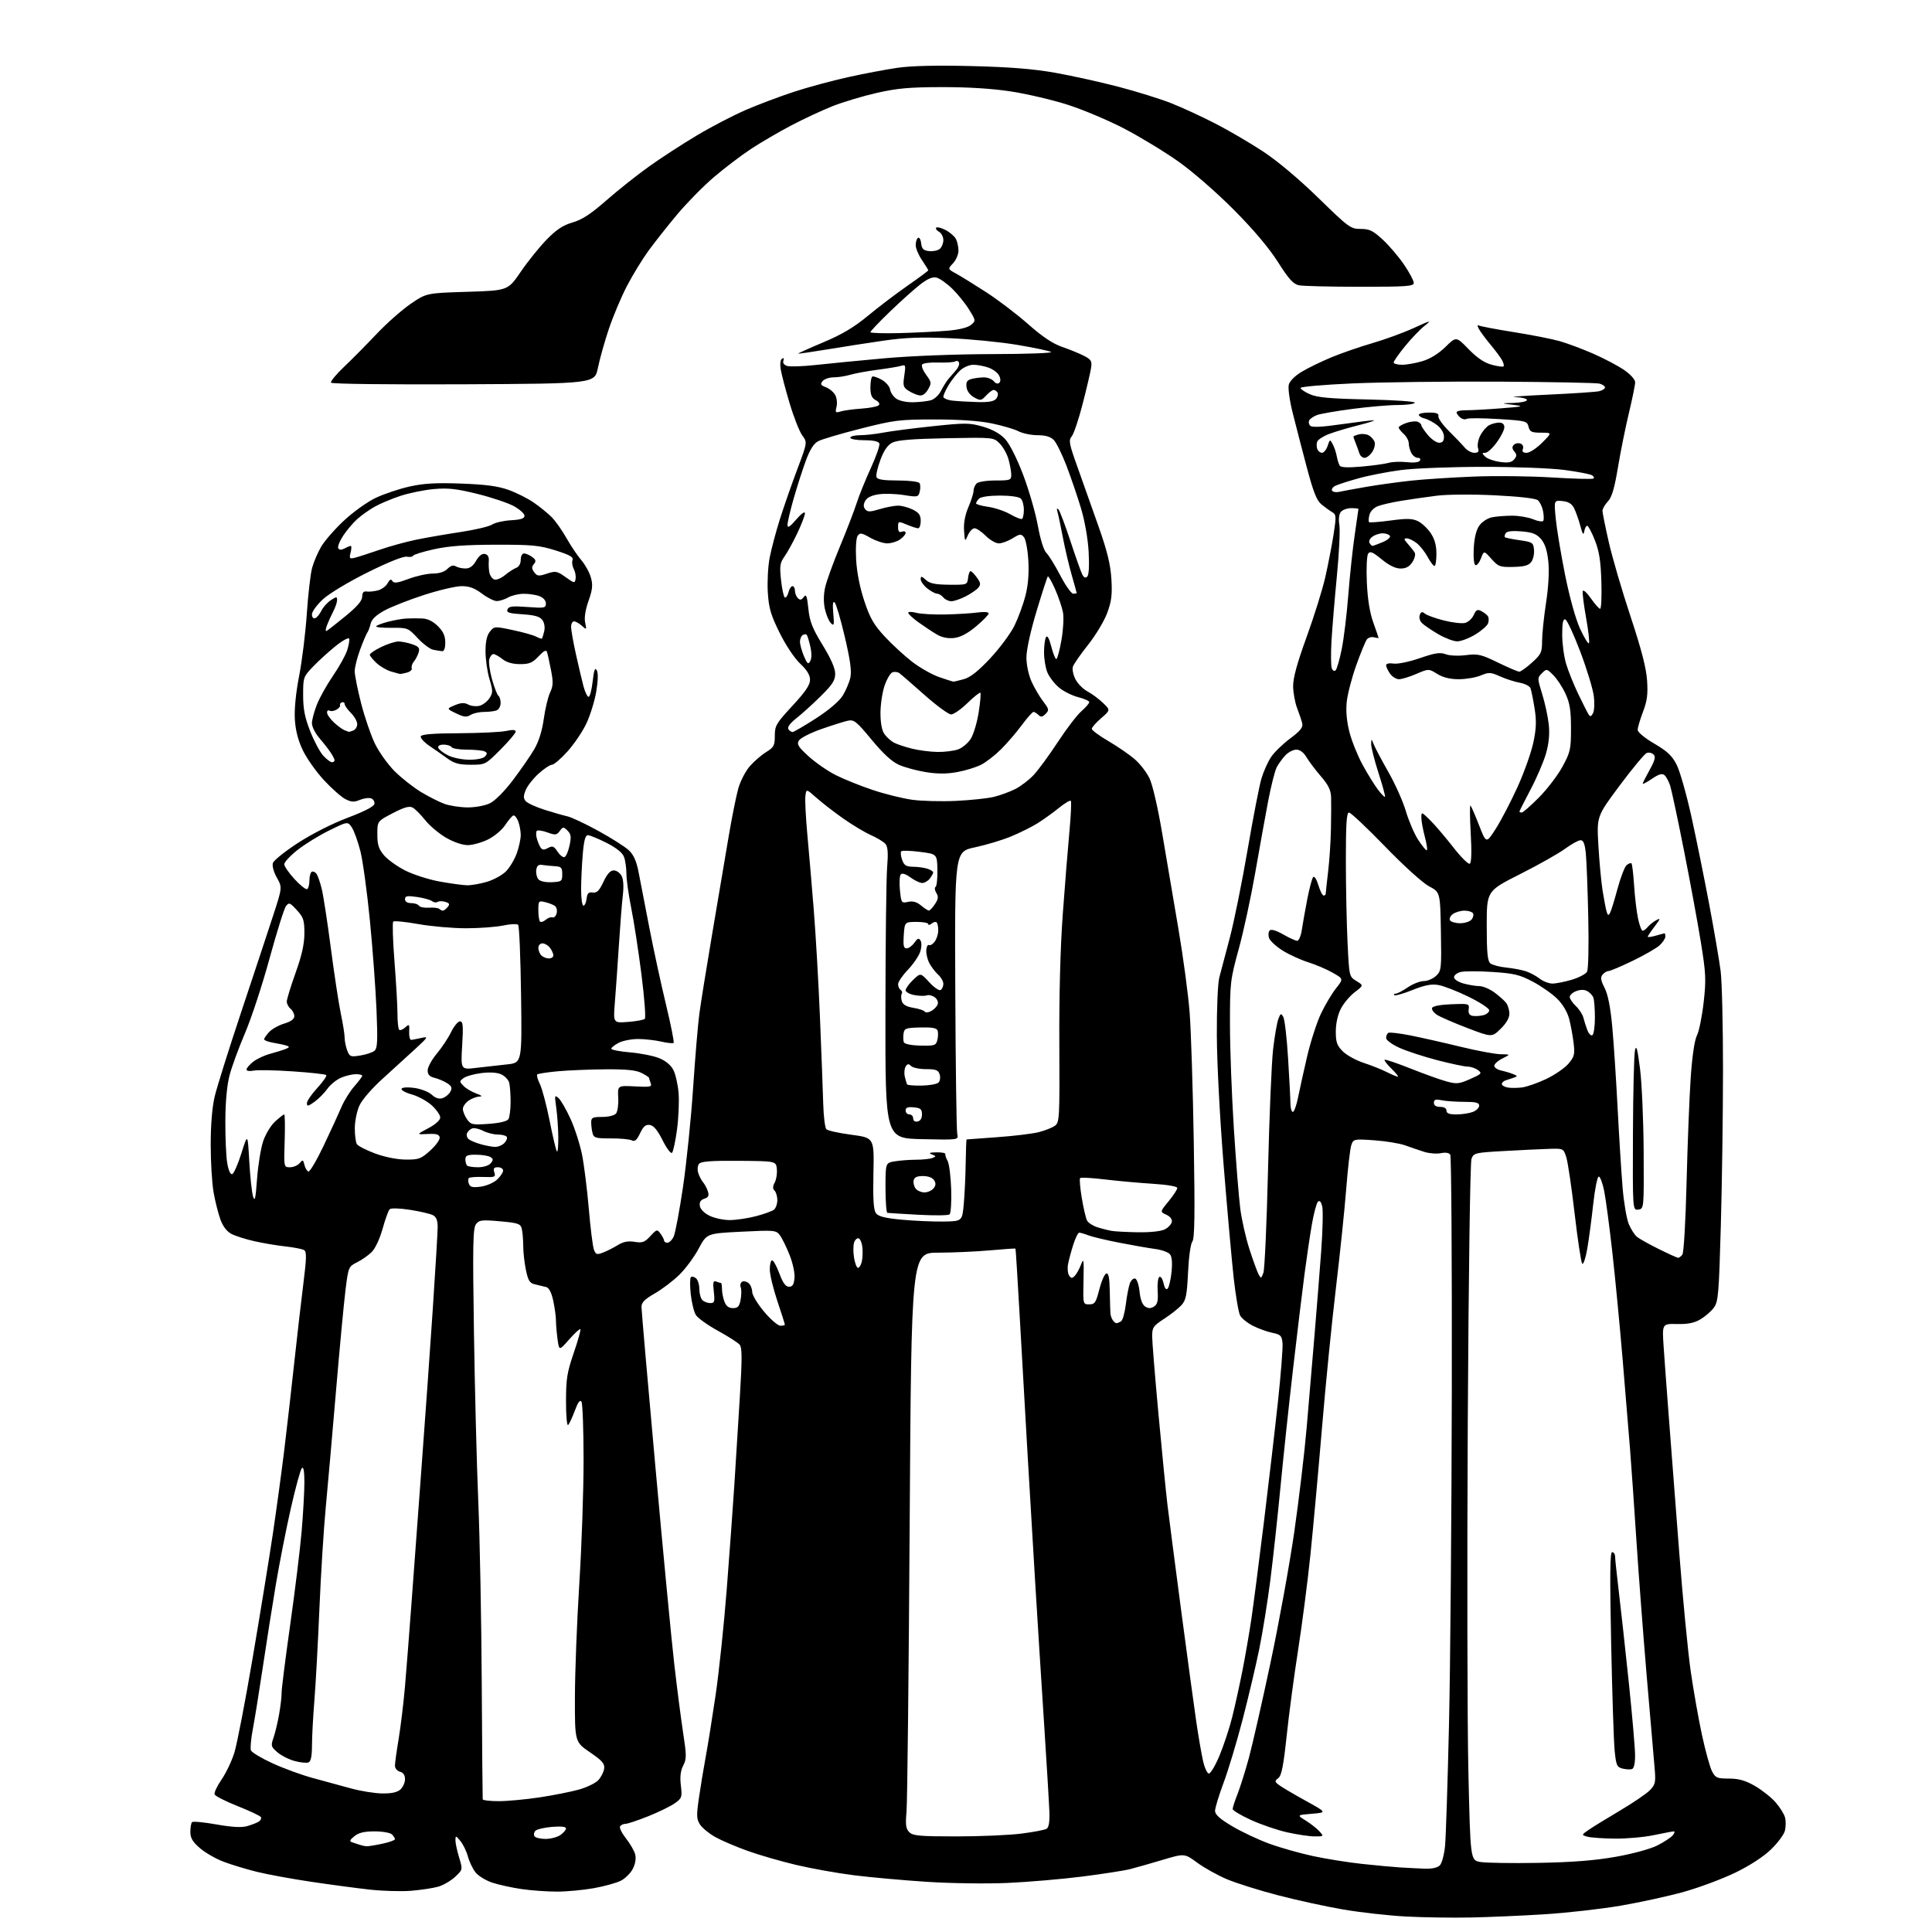 <?xml version="1.0" encoding="UTF-8" standalone="no"?>
<svg 
  version="1.1" 
  xmlns="http://www.w3.org/2000/svg" 
  xmlns:xlink="http://www.w3.org/1999/xlink" 
  xmlns:svg="http://www.w3.org/2000/svg"
  xmlns:rdf="http://www.w3.org/1999/02/22-rdf-syntax-ns#"
  xmlns:cc="http://creativecommons.org/ns#"
  xmlns:dc="http://purl.org/dc/elements/1.1/"
  viewBox="0 0 768 768"
  width="768"
  height="768"
>
<style>svg {background-color: white; }</style>"
<path stroke="none" fill="black" fill-rule="evenodd" d="M584.50,762.24C577.35,762.38 565.87,762.21 558.98,761.85C552.10,761.49 540.85,760.23 533.98,759.06C527.12,757.89 515.43,755.34 508.02,753.40C500.60,751.47 491.50,748.61 487.80,747.05C484.10,745.50 478.78,742.54 475.97,740.48C470.86,736.73 470.86,736.73 462.18,739.32C457.41,740.75 451.58,742.41 449.24,743.00C446.90,743.60 438.35,744.93 430.24,745.96C422.13,746.99 408.75,748.13 400.50,748.50C392.16,748.87 377.95,748.67 368.50,748.06C359.15,747.45 346.10,746.28 339.50,745.45C332.90,744.62 322.55,742.77 316.50,741.34C310.45,739.91 301.73,737.39 297.13,735.73C292.52,734.08 286.76,731.61 284.33,730.25C281.89,728.88 279.17,726.66 278.28,725.30C276.86,723.14 276.81,721.82 277.84,714.67C278.49,710.17 279.69,702.90 280.51,698.50C281.33,694.10 283.10,683.08 284.44,674.00C285.79,664.92 287.80,645.80 288.91,631.50C290.02,617.20 291.38,598.52 291.93,590.00C292.47,581.48 293.45,565.84 294.10,555.26C295.02,540.17 295.01,535.71 294.05,534.56C293.38,533.75 289.49,531.26 285.42,529.02C281.35,526.79 277.39,523.96 276.62,522.73C275.85,521.50 274.94,517.77 274.58,514.44C274.23,511.11 274.25,508.08 274.63,507.70C275.01,507.33 275.92,507.52 276.66,508.13C277.40,508.74 278.00,510.67 278.00,512.42C278.00,514.17 278.54,516.14 279.20,516.80C279.86,517.46 281.27,518.00 282.33,518.00C284.03,518.00 284.20,517.46 283.75,513.44C283.33,509.71 283.50,508.98 284.70,509.44C285.50,509.75 286.35,510.00 286.58,510.00C286.81,510.00 287.00,511.10 287.00,512.43C287.00,513.77 287.44,516.02 287.98,517.43C288.65,519.21 289.69,520.00 291.36,520.00C293.31,520.00 293.90,519.35 294.41,516.63C294.76,514.78 294.78,512.58 294.45,511.74C294.13,510.89 294.36,509.89 294.98,509.52C295.59,509.14 296.74,509.37 297.54,510.04C298.34,510.70 299.00,512.27 299.00,513.51C299.00,514.76 301.12,518.31 303.72,521.39C306.31,524.48 309.23,527.00 310.22,527.00C311.20,527.00 312.00,526.80 312.00,526.56C312.00,526.31 310.65,522.08 309.00,517.16C307.35,512.23 306.00,506.58 306.00,504.60C306.00,502.62 306.42,501.00 306.93,501.00C307.44,501.00 308.74,503.36 309.82,506.25C311.22,510.00 312.31,511.50 313.64,511.50C315.03,511.50 315.58,510.63 315.83,508.07C316.01,506.11 315.17,502.15 313.86,498.85C312.60,495.67 310.86,492.14 310.00,491.00C308.50,489.02 307.85,488.96 294.70,489.62C280.95,490.31 280.95,490.31 277.73,496.35C275.96,499.68 272.48,504.38 270.00,506.79C267.53,509.20 263.14,512.53 260.25,514.18C256.28,516.46 255.00,517.76 255.00,519.52C255.00,520.80 257.49,549.45 260.54,583.18C263.58,616.90 266.95,652.15 268.03,661.50C269.10,670.85 270.68,683.09 271.54,688.70C272.94,697.83 272.95,699.20 271.59,701.83C270.53,703.88 270.24,706.27 270.65,709.73C271.21,714.40 271.06,714.82 268.24,716.83C266.59,718.00 261.85,720.32 257.70,721.98C253.56,723.64 249.48,725.00 248.64,725.00C247.80,725.00 246.83,725.46 246.49,726.02C246.14,726.58 247.21,728.74 248.86,730.83C250.51,732.91 252.16,735.78 252.51,737.20C252.91,738.79 252.54,740.98 251.56,742.88C250.69,744.58 248.55,746.70 246.82,747.60C245.08,748.49 240.25,749.83 236.08,750.58C231.91,751.32 225.35,751.94 221.50,751.95C217.65,751.95 211.35,751.51 207.50,750.96C203.65,750.41 198.37,749.26 195.76,748.41C193.16,747.55 190.12,745.70 189.02,744.29C187.91,742.89 186.55,740.04 185.99,737.96C185.43,735.89 184.09,733.13 183.02,731.84C181.18,729.63 181.07,729.61 181.04,731.50C181.03,732.60 181.69,735.69 182.50,738.36C183.97,743.22 183.97,743.22 180.91,746.09C179.22,747.66 176.19,749.42 174.17,749.99C172.15,750.56 167.35,751.29 163.50,751.61C159.65,751.93 152.22,751.72 147.00,751.15C141.78,750.57 131.20,749.16 123.50,748.01C115.80,746.86 106.12,745.08 102.00,744.05C97.88,743.03 91.98,741.24 88.90,740.08C85.82,738.92 81.58,736.48 79.48,734.67C76.55,732.14 75.67,730.63 75.67,728.19C75.67,726.43 75.97,724.69 76.35,724.32C76.72,723.95 81.07,724.36 86.02,725.24C92.26,726.34 96.02,726.55 98.26,725.91C100.04,725.41 102.12,724.59 102.88,724.11C103.64,723.62 104.00,722.81 103.69,722.31C103.38,721.81 99.22,719.85 94.45,717.95C89.67,716.05 85.56,713.96 85.30,713.31C85.04,712.65 86.29,709.99 88.07,707.40C89.85,704.82 92.15,699.99 93.17,696.69C94.20,693.38 97.47,676.46 100.43,659.09C103.39,641.72 106.98,619.62 108.42,610.00C109.85,600.38 111.91,585.30 112.99,576.50C114.06,567.70 115.86,551.95 116.99,541.50C118.12,531.05 119.75,516.92 120.61,510.11C121.86,500.16 121.92,497.57 120.90,496.94C120.20,496.51 116.90,495.86 113.57,495.49C110.23,495.13 104.67,494.20 101.21,493.42C97.75,492.65 93.63,491.34 92.05,490.53C90.19,489.56 88.63,487.55 87.62,484.77C86.76,482.42 85.54,477.57 84.91,474.00C84.27,470.43 83.76,461.88 83.76,455.00C83.76,447.08 84.34,440.06 85.35,435.84C86.22,432.18 90.95,417.10 95.87,402.34C100.79,387.58 106.48,370.38 108.52,364.13C112.23,352.76 112.23,352.76 110.05,348.87C108.78,346.61 108.12,344.19 108.48,343.07C108.81,342.01 113.34,338.39 118.54,335.02C124.07,331.44 132.26,327.30 138.25,325.05C144.72,322.62 148.62,320.61 148.82,319.60C149.00,318.72 148.43,317.72 147.56,317.38C146.68,317.05 144.67,317.31 143.08,317.96C140.74,318.94 139.66,318.87 137.26,317.64C135.65,316.80 131.82,313.41 128.75,310.10C125.69,306.79 121.93,301.48 120.40,298.29C118.50,294.35 117.49,290.42 117.21,286.00C116.96,281.92 117.60,275.44 118.93,268.58C120.10,262.57 121.46,251.45 121.97,243.87C122.48,236.28 123.42,228.15 124.06,225.79C124.69,223.43 126.32,219.61 127.67,217.31C129.02,215.00 133.10,210.33 136.73,206.94C140.36,203.54 146.05,199.47 149.37,197.90C152.70,196.33 158.75,194.30 162.82,193.40C168.46,192.14 173.38,191.86 183.37,192.23C193.10,192.59 197.97,193.24 202.17,194.75C205.29,195.87 209.79,198.13 212.17,199.78C214.55,201.42 217.74,204.01 219.26,205.53C220.78,207.05 223.44,210.82 225.18,213.90C226.92,216.98 229.59,220.95 231.12,222.72C232.64,224.50 234.35,227.60 234.90,229.62C235.72,232.57 235.53,234.37 233.94,238.89C232.68,242.47 232.20,245.58 232.61,247.50C233.23,250.42 233.20,250.45 231.30,248.75C230.22,247.79 228.82,247.00 228.17,247.00C227.53,247.00 227.01,248.01 227.02,249.25C227.03,250.49 227.90,255.39 228.96,260.15C230.01,264.91 231.37,270.65 231.97,272.90C232.58,275.16 233.49,277.00 233.99,277.00C234.49,277.00 235.21,274.25 235.59,270.88C236.11,266.31 236.52,265.18 237.22,266.44C237.82,267.50 237.74,270.60 237.01,274.96C236.37,278.72 234.60,284.44 233.07,287.65C231.55,290.87 228.16,295.86 225.55,298.75C222.95,301.64 220.18,304.00 219.41,304.00C218.64,304.00 216.26,305.58 214.12,307.51C211.98,309.44 209.68,312.37 209.00,314.01C208.03,316.34 208.02,317.32 208.95,318.44C209.61,319.24 212.93,320.77 216.33,321.86C219.72,322.94 223.85,324.12 225.50,324.49C227.15,324.85 232.73,327.48 237.90,330.32C243.07,333.17 248.51,336.62 249.97,338.00C251.85,339.76 252.98,342.27 253.81,346.50C254.45,349.80 256.37,359.70 258.07,368.50C259.77,377.30 262.77,391.15 264.73,399.27C266.69,407.40 268.06,414.28 267.78,414.56C267.49,414.84 265.29,414.61 262.88,414.06C260.47,413.50 256.34,413.04 253.70,413.02C251.06,413.01 247.57,413.69 245.95,414.53C244.33,415.36 243.00,416.42 243.00,416.88C243.00,417.33 246.35,417.99 250.43,418.33C254.52,418.68 259.71,419.70 261.97,420.61C264.60,421.66 266.65,423.36 267.67,425.33C268.55,427.02 269.48,431.16 269.75,434.52C270.02,437.89 269.74,444.41 269.12,449.03C268.50,453.64 267.61,457.79 267.14,458.26C266.68,458.72 264.99,456.49 263.40,453.30C261.38,449.26 259.84,447.41 258.33,447.19C256.67,446.95 255.74,447.74 254.44,450.49C253.12,453.26 252.34,453.92 251.11,453.30C250.22,452.86 246.49,452.51 242.81,452.53C236.92,452.56 236.05,452.32 235.57,450.53C235.27,449.41 235.02,447.49 235.01,446.25C235.00,444.26 235.50,444.00 239.38,444.00C241.85,444.00 244.25,443.41 244.88,442.64C245.50,441.89 245.90,439.08 245.76,436.39C245.50,431.50 245.50,431.50 252.40,431.86C258.56,432.19 259.23,432.04 258.65,430.53C258.29,429.60 258.00,428.66 258.00,428.44C258.00,428.23 256.67,427.36 255.05,426.53C252.89,425.41 249.09,425.02 240.80,425.07C234.58,425.11 226.04,425.46 221.81,425.84C217.58,426.23 213.87,426.80 213.56,427.11C213.25,427.42 213.72,429.13 214.61,430.92C215.50,432.70 217.25,439.32 218.51,445.64C219.76,451.96 221.06,457.40 221.39,457.73C221.73,458.06 221.97,455.45 221.93,451.92C221.89,448.39 221.52,443.14 221.11,440.26C220.41,435.38 220.48,435.12 222.05,436.54C222.98,437.38 225.12,441.09 226.80,444.79C228.49,448.48 230.54,454.88 231.37,459.00C232.19,463.12 233.40,472.80 234.06,480.50C234.71,488.20 235.63,495.51 236.09,496.74C236.84,498.71 237.27,498.85 239.71,497.92C241.23,497.34 243.86,496.01 245.55,494.97C247.77,493.60 249.65,493.23 252.25,493.65C255.35,494.16 256.26,493.83 258.52,491.38C261.10,488.60 261.22,488.58 262.59,490.45C263.36,491.51 264.00,492.75 264.00,493.19C264.00,493.64 264.60,494.00 265.34,494.00C266.08,494.00 267.20,492.86 267.83,491.47C268.46,490.08 270.12,481.19 271.52,471.72C272.91,462.25 274.72,444.60 275.52,432.50C276.33,420.40 277.44,407.12 278.00,403.00C278.55,398.88 280.83,384.70 283.06,371.50C285.29,358.30 288.22,340.98 289.57,333.00C290.91,325.02 292.70,316.14 293.53,313.25C294.37,310.37 296.42,306.45 298.10,304.54C299.77,302.64 302.68,300.12 304.57,298.96C307.63,297.07 308.00,296.36 308.00,292.48C308.00,288.47 308.56,287.52 315.00,280.57C320.16,275.01 322.00,272.29 322.00,270.26C322.00,268.34 320.80,266.37 318.08,263.81C315.83,261.70 312.35,256.48 309.93,251.59C306.41,244.48 305.62,241.81 305.22,235.54C304.96,231.40 305.28,225.20 305.94,221.76C306.60,218.31 308.43,211.41 310.01,206.41C311.59,201.41 314.70,192.49 316.92,186.59C320.95,175.85 320.95,175.85 318.94,173.13C317.83,171.63 315.57,165.92 313.93,160.45C312.29,154.98 310.68,148.87 310.36,146.88C310.00,144.70 310.21,142.99 310.87,142.58C311.55,142.16 311.76,142.46 311.42,143.36C311.07,144.26 311.63,145.07 312.90,145.47C314.02,145.82 319.12,145.65 324.22,145.09C329.32,144.52 341.60,143.33 351.50,142.43C361.95,141.49 379.93,140.79 394.37,140.76C408.05,140.74 418.60,140.36 417.81,139.91C417.02,139.47 411.00,138.20 404.44,137.10C397.87,135.99 385.75,134.79 377.50,134.44C366.21,133.95 359.78,134.18 351.50,135.38C345.45,136.25 335.32,137.82 329.00,138.87C322.68,139.91 317.40,140.68 317.28,140.57C317.15,140.47 321.64,138.45 327.25,136.09C334.71,132.95 339.47,130.12 344.98,125.56C349.11,122.13 356.21,116.74 360.75,113.58C365.29,110.42 369.00,107.67 369.00,107.46C369.00,107.26 367.88,105.43 366.50,103.40C365.12,101.38 364.00,98.69 364.00,97.42C364.00,96.15 364.42,94.86 364.93,94.54C365.44,94.23 366.01,95.21 366.18,96.73C366.43,98.93 367.08,99.57 369.31,99.82C370.86,100.00 372.77,99.61 373.56,98.95C374.35,98.29 375.00,96.71 375.00,95.43C375.00,94.15 374.22,92.66 373.26,92.12C372.30,91.59 371.81,90.86 372.17,90.50C372.52,90.14 374.19,90.57 375.88,91.44C377.56,92.31 379.40,93.89 379.97,94.94C380.54,96.00 381.00,98.11 381.00,99.62C381.00,101.13 380.04,103.40 378.86,104.65C376.72,106.93 376.72,106.93 379.99,108.72C381.79,109.70 387.16,113.02 391.92,116.09C396.68,119.16 404.24,124.92 408.72,128.87C414.40,133.89 418.49,136.62 422.27,137.92C425.24,138.94 429.14,140.54 430.94,141.47C433.80,142.95 434.14,143.54 433.71,146.33C433.44,148.07 431.93,154.49 430.36,160.60C428.79,166.70 426.84,172.49 426.03,173.46C424.72,175.04 424.97,176.36 428.39,185.86C430.49,191.71 434.26,202.35 436.77,209.50C440.19,219.23 441.45,224.45 441.80,230.23C442.17,236.50 441.84,239.07 440.09,243.77C438.89,246.96 435.48,252.62 432.50,256.36C429.52,260.10 426.82,264.00 426.49,265.03C426.16,266.06 426.63,268.31 427.52,270.04C428.41,271.76 430.55,273.92 432.28,274.84C434.00,275.75 436.77,277.80 438.43,279.39C441.44,282.28 441.44,282.28 437.72,285.50C435.67,287.27 434.00,289.17 434.00,289.72C434.00,290.28 436.95,292.46 440.56,294.57C444.16,296.68 448.85,299.89 450.97,301.71C453.09,303.52 455.77,306.96 456.92,309.34C458.15,311.88 460.25,320.93 461.96,331.09C463.57,340.67 466.47,357.73 468.40,369.00C470.32,380.27 472.35,395.35 472.90,402.50C473.45,409.65 474.19,432.73 474.54,453.79C475.03,482.85 474.89,492.42 473.98,493.52C473.30,494.34 472.56,499.60 472.27,505.73C471.83,514.88 471.43,516.85 469.63,518.84C468.46,520.12 465.36,522.56 462.75,524.25C458.44,527.05 458.00,527.69 458.00,531.18C458.00,533.30 459.14,547.28 460.52,562.26C461.91,577.24 463.50,593.33 464.06,598.00C464.62,602.67 467.10,621.80 469.57,640.50C472.05,659.20 474.74,679.00 475.55,684.50C476.36,690.00 477.54,696.86 478.17,699.75C478.81,702.66 479.87,705.00 480.57,705.00C481.25,705.00 483.17,701.74 484.83,697.75C486.48,693.76 488.74,686.90 489.84,682.50C490.94,678.10 492.77,669.77 493.91,664.00C495.04,658.23 496.64,649.00 497.45,643.50C498.26,638.00 500.50,620.67 502.43,605.00C504.35,589.33 506.88,567.66 508.04,556.85C509.19,546.04 510.00,535.71 509.82,533.89C509.54,530.95 509.08,530.49 505.73,529.80C503.66,529.37 500.19,528.12 498.02,527.01C495.84,525.90 493.57,524.06 492.96,522.92C492.35,521.78 491.21,515.15 490.43,508.18C489.66,501.20 487.84,480.88 486.40,463.00C484.91,444.52 483.75,422.31 483.71,411.50C483.66,400.76 484.10,390.76 484.71,388.50C485.30,386.30 487.18,379.21 488.88,372.73C490.58,366.26 493.76,350.51 495.95,337.73C498.14,324.96 500.62,312.21 501.46,309.41C502.30,306.61 504.02,302.79 505.28,300.91C506.54,299.04 509.96,295.72 512.87,293.55C516.95,290.50 518.04,289.13 517.66,287.55C517.39,286.42 516.47,283.70 515.63,281.50C514.78,279.30 514.07,275.38 514.04,272.78C514.01,269.49 515.63,263.59 519.38,253.28C522.33,245.15 525.68,234.45 526.81,229.50C527.93,224.55 529.41,216.93 530.10,212.56C531.25,205.19 531.20,204.54 529.52,203.56C528.53,202.98 526.61,201.59 525.27,200.48C523.38,198.92 522.04,195.48 519.39,185.48C517.50,178.34 514.99,168.65 513.82,163.95C512.64,159.24 511.96,154.29 512.31,152.95C512.68,151.48 514.73,149.42 517.44,147.79C519.92,146.30 525.23,143.71 529.23,142.05C533.23,140.39 540.55,137.85 545.50,136.42C550.45,134.99 557.88,132.28 562.00,130.39C568.95,127.22 569.26,127.16 566.24,129.56C564.44,130.99 560.96,134.64 558.49,137.67C556.02,140.70 554.00,143.59 554.00,144.09C554.00,144.59 555.50,145.00 557.34,145.00C559.18,145.00 562.85,144.35 565.50,143.55C568.55,142.63 571.89,140.56 574.59,137.91C578.86,133.72 578.86,133.72 583.79,138.79C587.17,142.26 590.05,144.21 592.96,144.99C595.29,145.62 597.42,145.92 597.68,145.65C597.95,145.39 597.69,144.30 597.12,143.23C596.55,142.16 594.47,139.36 592.50,137.00C590.53,134.64 588.44,131.82 587.86,130.73C587.26,129.62 587.22,129.02 587.77,129.36C588.30,129.68 594.53,130.87 601.62,132.00C608.70,133.12 616.98,134.75 620.00,135.61C623.02,136.47 629.04,138.72 633.36,140.61C637.68,142.50 643.19,145.41 645.61,147.07C648.16,148.83 650.00,150.88 650.00,151.97C650.00,153.00 648.88,158.49 647.52,164.17C646.15,169.85 644.19,179.58 643.16,185.79C641.76,194.18 640.73,197.66 639.14,199.35C637.96,200.60 637.00,202.27 637.01,203.06C637.01,203.85 638.14,209.44 639.51,215.48C640.88,221.52 644.76,234.79 648.14,244.98C652.49,258.12 654.41,265.53 654.74,270.50C655.11,276.02 654.76,278.66 653.10,283.00C651.95,286.02 651.00,289.23 651.00,290.12C651.00,291.06 653.77,293.36 657.60,295.60C662.80,298.64 664.69,300.42 666.51,304.03C667.79,306.55 670.41,315.78 672.35,324.55C674.28,333.32 677.47,349.05 679.44,359.50C681.41,369.95 683.45,381.88 683.98,386.00C684.51,390.12 684.93,407.90 684.92,425.50C684.91,443.10 684.52,470.94 684.05,487.37C683.28,514.71 683.04,517.46 681.25,519.87C680.17,521.32 677.77,523.39 675.91,524.48C673.47,525.91 670.89,526.42 666.62,526.32C660.71,526.19 660.71,526.19 661.32,535.34C661.66,540.38 662.63,553.50 663.47,564.50C664.32,575.50 666.15,599.35 667.55,617.50C668.96,635.65 670.99,656.72 672.08,664.33C673.18,671.93 675.19,683.34 676.56,689.67C677.93,696.01 679.72,702.50 680.55,704.10C681.92,706.74 682.53,707.00 687.28,707.01C691.20,707.02 693.76,707.74 697.58,709.93C700.37,711.53 704.08,714.46 705.81,716.44C707.55,718.42 709.25,721.15 709.59,722.52C709.94,723.88 709.91,726.24 709.53,727.75C709.15,729.26 706.65,732.62 703.98,735.20C700.96,738.11 695.56,741.62 689.80,744.41C684.69,746.88 675.55,750.30 669.50,752.00C663.45,753.70 652.09,756.19 644.27,757.53C636.44,758.87 622.71,760.42 613.77,760.97C604.82,761.53 591.65,762.10 584.50,762.24zM566.18,742.82C569.20,742.94 571.39,742.47 572.35,741.51C573.18,740.68 574.10,737.24 574.43,733.76C574.76,730.32 575.47,708.60 576.00,685.50C576.53,662.40 577.03,602.27 577.12,551.87C577.20,501.48 576.93,459.69 576.51,459.02C576.04,458.25 574.63,458.02 572.72,458.41C571.05,458.74 568.06,458.50 566.09,457.86C564.12,457.23 560.73,456.08 558.58,455.30C556.42,454.52 550.92,453.61 546.36,453.29C538.27,452.72 538.04,452.77 537.19,455.10C536.71,456.42 535.79,464.25 535.15,472.50C534.51,480.75 532.66,498.52 531.05,512.00C529.43,525.48 526.94,550.45 525.52,567.50C524.09,584.55 522.02,607.22 520.93,617.88C519.83,628.54 517.62,645.64 516.02,655.88C514.42,666.12 512.37,681.48 511.47,690.00C510.21,701.88 509.44,705.81 508.16,706.81C506.63,708.02 506.65,708.24 508.50,709.63C509.60,710.45 514.33,713.24 519.00,715.82C527.50,720.50 527.50,720.50 521.50,721.00C515.50,721.50 515.50,721.50 519.07,723.72C521.03,724.94 523.46,726.85 524.47,727.97C526.29,729.98 526.27,730.00 522.60,730.00C520.56,730.00 515.66,729.27 511.70,728.39C507.74,727.50 501.24,725.28 497.25,723.45C493.26,721.63 490.00,719.67 490.00,719.10C490.00,718.54 490.87,715.87 491.93,713.17C492.99,710.48 495.02,704.02 496.44,698.83C497.85,693.63 501.73,676.59 505.05,660.94C508.38,645.30 512.62,621.92 514.49,609.00C516.35,596.08 518.57,577.40 519.42,567.50C520.27,557.60 521.67,541.17 522.52,531.00C523.37,520.83 524.57,505.71 525.19,497.42C525.80,489.12 525.98,481.07 525.60,479.52C525.12,477.65 524.56,477.04 523.89,477.71C523.34,478.26 522.27,482.26 521.51,486.61C520.75,490.95 519.43,499.90 518.56,506.50C517.69,513.10 515.65,529.98 514.03,544.00C512.40,558.02 510.15,579.17 509.02,591.00C507.89,602.83 506.07,619.54 504.98,628.14C503.88,636.74 501.89,649.11 500.55,655.64C499.22,662.16 496.25,674.70 493.97,683.50C491.69,692.30 488.28,703.61 486.41,708.64C484.53,713.66 483.00,718.71 483.00,719.84C483.00,721.33 484.90,723.04 489.81,725.95C493.55,728.18 500.19,731.30 504.56,732.89C508.93,734.49 516.77,736.71 522.00,737.83C527.23,738.95 536.00,740.35 541.50,740.94C547.00,741.53 553.75,742.15 556.50,742.33C559.25,742.50 563.61,742.72 566.18,742.82zM611.50,740.52C625.00,740.28 633.90,739.58 642.25,738.11C649.07,736.90 656.02,735.01 658.81,733.60C661.46,732.25 664.21,730.45 664.94,729.58C665.66,728.71 665.85,728.00 665.37,728.00C664.89,728.00 661.35,728.67 657.50,729.48C653.65,730.30 646.67,730.93 642.00,730.88C637.33,730.84 632.39,730.49 631.04,730.12C628.59,729.43 628.59,729.43 631.54,727.38C633.17,726.26 638.80,722.79 644.06,719.68C649.32,716.57 654.67,712.91 655.96,711.54C658.09,709.28 658.24,708.45 657.69,702.28C657.35,698.55 655.95,682.23 654.57,666.00C653.20,649.77 651.37,625.70 650.51,612.50C649.65,599.30 648.50,582.88 647.96,576.00C647.41,569.12 646.08,552.92 644.99,540.00C643.90,527.08 642.09,508.18 640.95,498.00C639.82,487.82 638.35,476.80 637.70,473.50C637.04,470.20 636.05,467.60 635.50,467.72C634.95,467.84 633.97,472.79 633.32,478.72C632.68,484.65 631.62,492.58 630.97,496.34C630.32,500.11 629.42,502.81 628.97,502.34C628.52,501.88 627.16,492.95 625.95,482.50C624.74,472.05 623.24,461.93 622.62,460.00C621.48,456.50 621.48,456.50 615.49,456.70C612.20,456.81 604.18,457.19 597.68,457.56C586.36,458.19 585.83,458.32 584.94,460.65C584.41,462.05 583.78,506.77 583.46,565.79C583.16,622.28 583.27,684.48 583.70,704.00C584.50,739.50 584.50,739.50 588.50,740.17C590.70,740.55 601.05,740.70 611.50,740.52zM145.70,733.92C146.36,733.96 149.17,733.51 151.95,732.92C154.73,732.32 157.00,731.51 157.00,731.12C157.00,730.72 156.46,729.86 155.80,729.20C155.14,728.54 152.04,728.00 148.91,728.00C144.78,728.00 142.58,728.53 140.86,729.93C138.99,731.45 138.81,731.95 140.00,732.35C140.82,732.62 142.18,733.07 143.00,733.34C143.82,733.62 145.04,733.88 145.70,733.92zM216.84,731.00C218.88,731.00 221.56,730.30 222.78,729.44C224.00,728.59 225.00,727.41 225.00,726.82C225.00,726.14 223.01,725.92 219.46,726.21C216.42,726.46 213.44,727.16 212.85,727.75C212.26,728.34 212.08,729.31 212.45,729.91C212.82,730.51 214.79,731.00 216.84,731.00zM380.25,730.00C389.66,730.00 401.28,729.50 406.06,728.88C410.84,728.27 415.34,727.41 416.05,726.97C416.92,726.43 417.28,724.22 417.15,720.33C417.04,717.12 416.08,701.23 415.03,685.00C413.97,668.77 412.40,643.80 411.53,629.50C410.66,615.20 409.29,592.02 408.47,578.00C407.65,563.98 406.28,539.91 405.42,524.51C404.56,509.12 403.77,496.44 403.67,496.33C403.56,496.23 398.98,496.55 393.49,497.04C388.00,497.53 378.73,497.94 372.89,497.96C362.29,498.00 362.29,498.00 361.61,605.75C361.24,665.01 360.68,716.46 360.36,720.07C359.88,725.42 360.09,726.95 361.46,728.32C362.91,729.76 365.55,730.00 380.25,730.00zM198.25,715.99C201.69,715.99 208.98,715.31 214.46,714.49C219.94,713.66 226.99,712.26 230.14,711.38C233.29,710.50 236.75,708.81 237.84,707.64C238.93,706.46 239.97,704.41 240.16,703.08C240.44,701.09 239.44,699.93 234.50,696.55C228.50,692.44 228.50,692.44 228.54,674.47C228.56,664.59 229.35,644.30 230.29,629.40C231.23,614.49 231.99,592.44 231.98,580.40C231.98,568.35 231.60,557.91 231.14,557.19C230.57,556.30 229.75,557.39 228.53,560.69C227.54,563.34 226.35,565.93 225.87,566.45C225.37,566.99 225.00,562.98 225.00,557.07C225.00,548.14 225.42,545.52 228.08,537.78C229.77,532.85 230.95,528.62 230.70,528.37C230.45,528.12 228.45,529.95 226.26,532.44C222.27,536.98 222.27,536.98 221.63,532.35C221.29,529.80 221.00,526.46 221.00,524.91C221.00,523.36 220.52,519.85 219.93,517.09C219.24,513.88 218.25,511.93 217.18,511.64C216.25,511.39 214.30,510.92 212.83,510.59C210.58,510.10 210.00,509.22 209.08,504.95C208.49,502.17 207.99,497.79 207.99,495.20C207.98,492.62 207.71,489.53 207.39,488.35C206.89,486.45 205.86,486.11 198.73,485.48C191.52,484.84 190.49,484.96 189.21,486.63C188.00,488.22 187.87,494.74 188.40,529.50C188.74,552.05 189.51,582.42 190.13,597.00C190.74,611.58 191.36,643.98 191.50,669.00C191.64,694.02 191.82,714.84 191.88,715.25C191.95,715.66 194.81,716.00 198.25,715.99zM151.92,712.92C155.65,712.98 157.91,712.48 159.17,711.35C160.18,710.43 161.00,708.59 161.00,707.25C161.00,705.65 160.31,704.63 159.00,704.29C157.89,704.00 157.00,702.93 157.00,701.88C157.00,700.85 157.66,696.06 158.47,691.25C159.27,686.44 160.40,677.10 160.98,670.50C161.55,663.90 162.69,649.27 163.52,638.00C164.34,626.73 166.16,602.20 167.55,583.50C168.95,564.80 170.96,536.45 172.03,520.50C173.09,504.55 173.97,489.83 173.98,487.79C173.99,485.16 173.45,483.78 172.12,483.06C171.08,482.51 166.98,481.55 163.01,480.93C158.70,480.27 155.42,480.18 154.88,480.72C154.39,481.21 153.13,484.69 152.09,488.44C151.01,492.34 149.17,496.29 147.80,497.66C146.48,498.98 143.85,500.83 141.95,501.78C138.54,503.48 138.49,503.60 137.32,513.00C136.67,518.23 134.98,536.23 133.56,553.00C132.14,569.77 130.32,590.48 129.51,599.00C128.69,607.52 127.55,625.75 126.97,639.50C126.39,653.25 125.49,669.67 124.97,676.00C124.46,682.33 124.02,690.33 124.02,693.78C124.00,698.22 123.59,700.22 122.60,700.60C121.84,700.89 119.37,700.64 117.12,700.03C114.87,699.43 111.79,697.87 110.28,696.56C107.72,694.37 107.61,693.96 108.70,690.85C109.35,689.01 110.36,684.78 110.95,681.46C111.53,678.14 111.98,674.31 111.94,672.96C111.90,671.61 113.43,659.48 115.34,646.00C117.25,632.52 119.31,615.74 119.91,608.70C120.51,601.65 121.00,592.90 121.00,589.25C121.00,584.84 120.67,582.93 120.00,583.60C119.46,584.14 117.48,591.32 115.62,599.55C113.75,607.77 111.06,621.48 109.63,630.00C108.20,638.52 105.88,653.29 104.46,662.80C103.04,672.32 101.27,683.30 100.53,687.20C99.78,691.10 99.43,694.97 99.75,695.79C100.06,696.61 103.96,698.94 108.41,700.98C112.86,703.01 120.10,705.65 124.50,706.83C128.90,708.02 135.65,709.86 139.50,710.92C143.35,711.98 148.94,712.88 151.92,712.92zM648.75,703.23C648.06,703.47 646.38,703.38 645.00,703.04C642.75,702.48 642.44,701.77 641.85,695.96C641.50,692.41 640.87,673.19 640.46,653.25C639.90,626.25 640.00,617.00 640.85,617.00C641.48,617.00 642.01,617.79 642.02,618.75C642.03,619.71 642.72,626.12 643.54,633.00C644.37,639.88 646.14,656.08 647.49,669.00C648.84,681.92 649.95,694.81 649.97,697.64C649.99,700.88 649.54,702.95 648.75,703.23zM443.81,525.98C444.19,525.98 445.02,525.64 445.65,525.23C446.28,524.83 447.13,521.80 447.53,518.50C447.94,515.20 448.66,511.45 449.14,510.17C449.62,508.89 450.57,508.02 451.26,508.25C451.94,508.47 452.73,510.82 453.00,513.48C453.32,516.58 454.12,518.69 455.25,519.39C456.52,520.19 457.48,520.18 458.75,519.36C460.11,518.48 460.43,517.13 460.19,513.22C460.02,510.45 460.32,507.92 460.86,507.59C461.40,507.26 462.14,508.38 462.52,510.09C462.95,512.07 463.55,512.85 464.16,512.24C464.68,511.72 465.38,508.75 465.70,505.66C466.08,501.92 465.87,499.54 465.06,498.57C464.39,497.76 461.74,496.82 459.17,496.48C456.60,496.14 450.23,495.03 445.00,494.01C439.77,492.99 434.23,491.67 432.68,491.08C431.14,490.48 429.49,490.00 429.02,490.00C428.55,490.00 427.48,492.14 426.65,494.75C425.82,497.36 424.88,500.85 424.57,502.50C424.26,504.15 424.43,506.17 424.96,506.99C425.74,508.21 426.16,508.25 427.21,507.20C427.92,506.49 429.05,504.47 429.71,502.71C430.79,499.87 430.90,500.59 430.71,509.00C430.50,518.50 430.50,518.50 432.99,518.50C435.20,518.50 435.66,517.82 436.99,512.58C437.82,509.32 439.06,506.47 439.75,506.25C440.67,505.94 441.04,507.80 441.15,513.17C441.23,517.20 441.34,521.17 441.40,522.00C441.45,522.83 441.86,524.06 442.31,524.75C442.75,525.44 443.43,525.99 443.81,525.98zM502.22,505.96C502.72,504.61 503.55,486.18 504.06,465.00C504.57,443.82 505.48,422.26 506.08,417.09C506.68,411.91 507.62,406.51 508.16,405.09C509.05,402.74 509.23,402.67 510.14,404.29C510.69,405.27 511.55,412.70 512.04,420.79C512.54,428.88 512.96,436.96 512.97,438.75C512.99,440.54 513.42,442.00 513.93,442.00C514.44,442.00 515.37,439.41 516.00,436.25C516.63,433.09 518.26,425.73 519.62,419.89C520.99,414.05 523.44,406.46 525.07,403.01C526.70,399.56 529.40,395.03 531.05,392.93C534.07,389.12 534.07,389.12 529.78,386.68C527.43,385.33 523.02,383.45 520.00,382.50C516.98,381.55 512.38,379.44 509.79,377.81C507.20,376.18 504.80,373.94 504.44,372.82C504.09,371.71 504.22,370.38 504.74,369.86C505.32,369.28 507.35,369.89 510.09,371.45C512.51,372.84 515.02,373.98 515.66,373.99C516.30,373.99 517.11,372.09 517.47,369.75C517.83,367.41 518.81,361.90 519.65,357.50C520.50,353.10 521.56,349.11 522.02,348.63C522.47,348.15 523.40,349.61 524.08,351.88C524.76,354.14 525.70,356.00 526.16,356.00C526.62,356.00 527.00,355.65 527.00,355.22C527.00,354.80 527.43,350.86 527.95,346.47C528.47,342.09 528.98,334.45 529.07,329.50C529.17,324.55 529.20,318.84 529.13,316.81C529.03,314.06 528.00,311.96 525.06,308.58C522.90,306.07 520.33,302.67 519.35,301.01C518.21,299.09 516.76,298.00 515.32,298.00C514.09,298.00 512.12,299.01 510.95,300.25C509.79,301.49 508.24,303.63 507.51,305.01C506.79,306.39 505.25,312.46 504.10,318.51C502.95,324.55 500.63,337.38 498.96,347.00C497.28,356.62 494.34,370.25 492.41,377.27C489.04,389.58 488.92,390.65 488.93,407.27C488.93,416.75 489.63,435.30 490.47,448.50C491.31,461.70 492.46,476.10 493.03,480.50C493.60,484.90 495.23,492.10 496.65,496.50C498.07,500.90 499.70,505.38 500.26,506.46C501.25,508.34 501.34,508.32 502.22,505.96zM341.07,504.00C341.56,504.00 342.23,502.94 342.55,501.64C342.88,500.34 343.00,497.79 342.82,495.97C342.65,494.14 341.98,492.48 341.33,492.27C340.69,492.06 339.87,492.83 339.50,493.99C339.14,495.14 339.14,497.87 339.51,500.04C339.87,502.22 340.58,504.00 341.07,504.00zM667.10,500.00C667.46,500.00 668.21,499.44 668.76,498.75C669.33,498.03 670.05,485.77 670.44,470.00C670.82,454.88 671.55,436.24 672.07,428.58C672.67,419.78 673.59,413.52 674.57,411.58C675.41,409.89 676.61,403.97 677.23,398.43C678.25,389.40 678.13,386.95 676.10,374.43C674.86,366.77 671.84,350.38 669.39,338.00C666.94,325.62 664.48,314.07 663.92,312.33C663.36,310.59 662.33,308.69 661.63,308.11C660.72,307.35 659.36,307.75 656.69,309.57C654.66,310.95 653.00,311.83 653.00,311.54C653.00,311.24 654.24,308.78 655.75,306.06C657.87,302.25 658.23,300.84 657.32,299.93C656.67,299.27 655.44,299.00 654.59,299.33C653.75,299.65 648.93,305.45 643.89,312.20C634.73,324.49 634.73,324.49 635.38,335.99C635.74,342.32 636.49,350.43 637.05,354.00C637.62,357.57 638.34,361.36 638.66,362.41C639.12,363.94 639.40,364.04 640.01,362.91C640.44,362.14 641.78,357.81 642.99,353.29C644.21,348.78 645.84,344.55 646.62,343.90C647.41,343.25 648.27,342.94 648.54,343.21C648.82,343.48 649.29,347.49 649.59,352.10C649.89,356.72 650.60,362.64 651.17,365.25C651.73,367.86 652.55,370.00 652.98,370.00C653.41,370.00 654.34,369.30 655.05,368.45C655.75,367.59 657.27,366.39 658.41,365.78C660.20,364.82 660.10,365.18 657.75,368.27C656.24,370.25 655.00,372.09 655.00,372.36C655.00,372.64 656.46,372.44 658.24,371.93C660.03,371.42 661.60,371.00 661.74,371.00C661.88,371.00 662.00,371.60 662.00,372.33C662.00,373.05 660.99,374.60 659.75,375.75C658.51,376.90 653.70,379.68 649.05,381.92C644.41,384.17 640.07,386.00 639.43,386.00C638.78,386.00 637.71,386.64 637.06,387.42C636.14,388.54 636.31,389.68 637.85,392.71C639.18,395.31 640.17,400.34 640.89,408.04C641.47,414.34 642.43,428.95 643.03,440.50C643.63,452.05 644.52,466.30 645.01,472.17C645.50,478.04 646.61,484.52 647.46,486.57C648.32,488.62 649.80,490.93 650.76,491.70C651.72,492.47 655.64,494.66 659.47,496.55C663.31,498.45 666.74,500.00 667.10,500.00zM452.50,489.85C457.19,489.92 461.53,489.45 462.99,488.71C464.36,488.02 465.63,486.68 465.81,485.74C466.02,484.68 465.18,483.58 463.62,482.87C461.09,481.72 461.09,481.72 464.55,477.51C466.45,475.19 468.00,472.82 468.00,472.24C468.00,471.62 464.03,470.94 458.25,470.57C452.89,470.23 444.32,469.46 439.22,468.85C434.11,468.23 429.68,467.99 429.37,468.30C429.05,468.61 429.35,472.16 430.02,476.18C430.69,480.21 431.63,484.25 432.11,485.17C432.59,486.09 434.45,487.30 436.24,487.86C438.03,488.43 440.62,489.08 442.00,489.31C443.38,489.54 448.10,489.78 452.50,489.85zM375.00,485.58C382.50,485.47 382.50,485.47 383.13,478.49C383.47,474.64 383.81,467.34 383.88,462.25C383.94,457.16 384.11,452.97 384.25,452.94C384.39,452.91 389.90,452.50 396.50,452.04C403.10,451.57 410.52,450.67 413.00,450.03C415.48,449.39 418.35,448.24 419.38,447.48C421.16,446.17 421.25,444.38 421.10,415.29C420.99,395.88 421.50,376.74 422.46,363.50C423.30,351.95 424.49,337.18 425.10,330.69C425.71,324.19 425.96,318.63 425.66,318.33C425.36,318.02 423.17,319.34 420.80,321.26C418.44,323.17 414.63,325.90 412.34,327.32C410.05,328.75 405.33,331.09 401.84,332.53C398.35,333.97 391.90,335.91 387.50,336.84C379.50,338.54 379.50,338.54 379.74,393.52C379.87,423.76 380.22,449.55 380.53,450.83C381.08,453.15 381.08,453.15 366.50,452.83C351.92,452.50 351.92,452.50 351.97,402.50C352.00,375.00 352.30,349.02 352.65,344.77C353.11,339.19 352.93,336.62 352.01,335.51C351.31,334.67 348.72,333.08 346.25,331.99C343.79,330.90 338.78,327.90 335.13,325.33C331.49,322.76 326.70,319.05 324.50,317.09C320.50,313.54 320.50,313.54 320.15,316.52C319.96,318.16 320.31,324.90 320.91,331.50C321.52,338.10 322.68,351.60 323.47,361.50C324.27,371.40 325.39,390.75 325.95,404.50C326.52,418.25 327.10,433.64 327.24,438.70C327.38,443.76 327.95,448.35 328.50,448.90C329.05,449.45 333.55,450.44 338.50,451.09C347.50,452.29 347.50,452.29 347.20,466.40C346.99,476.77 347.25,480.96 348.20,482.26C349.18,483.57 351.75,484.22 358.50,484.85C363.45,485.31 370.88,485.64 375.00,485.58zM290.04,485.00C292.54,485.00 297.24,484.31 300.48,483.46C303.73,482.62 306.97,481.44 307.69,480.84C308.41,480.24 309.00,478.55 309.00,477.08C309.00,475.60 308.51,473.91 307.91,473.31C307.12,472.52 307.13,471.62 307.97,470.06C308.60,468.88 308.98,466.48 308.81,464.74C308.50,461.56 308.50,461.56 293.74,461.45C282.80,461.36 278.69,461.66 277.90,462.62C277.32,463.32 277.15,464.94 277.54,466.20C277.92,467.47 278.81,469.18 279.50,470.00C280.19,470.82 281.06,472.48 281.42,473.67C281.93,475.32 281.59,476.00 279.98,476.51C278.55,476.96 277.98,477.85 278.19,479.34C278.38,480.64 279.89,482.20 282.00,483.25C283.93,484.21 287.54,485.00 290.04,485.00zM377.45,482.75C376.93,483.17 371.32,483.23 365.00,482.88C358.68,482.54 353.16,482.20 352.75,482.13C352.34,482.06 352.00,477.56 352.00,472.13C352.00,462.26 352.00,462.26 355.75,461.64C357.81,461.30 361.60,461.02 364.17,461.01C366.74,461.00 369.63,460.70 370.60,460.33C372.23,459.70 372.21,459.60 370.43,458.90C369.00,458.34 369.48,458.12 372.25,458.07C374.31,458.03 375.90,458.34 375.79,458.75C375.67,459.16 376.08,460.41 376.70,461.52C377.31,462.62 377.95,467.69 378.11,472.76C378.27,477.84 377.98,482.34 377.45,482.75zM651.25,480.82C649.00,481.14 649.00,481.14 649.12,450.82C649.18,434.14 649.55,419.15 649.93,417.50C650.46,415.19 650.92,416.88 651.94,424.87C652.66,430.57 653.31,445.42 653.38,457.87C653.50,480.50 653.50,480.50 651.25,480.82zM102.18,468.65C102.58,463.24 103.66,456.52 104.59,453.72C105.54,450.87 107.64,447.39 109.37,445.81C111.06,444.27 112.68,443.00 112.97,443.00C113.26,443.00 113.35,447.72 113.16,453.50C112.82,464.00 112.82,464.00 115.29,464.00C116.64,464.00 118.36,463.27 119.11,462.37C120.34,460.89 120.52,460.95 121.01,463.04C121.31,464.31 122.02,465.51 122.59,465.70C123.16,465.89 125.92,461.19 128.74,455.27C131.55,449.35 134.72,442.45 135.78,439.95C136.84,437.45 139.13,433.79 140.86,431.82C142.59,429.85 144.00,427.96 144.00,427.62C144.00,427.28 142.86,427.00 141.47,427.00C140.08,427.00 137.44,427.62 135.62,428.39C133.79,429.15 131.31,431.16 130.11,432.85C128.91,434.54 126.59,436.87 124.96,438.03C122.47,439.80 122.00,439.88 122.00,438.55C122.00,437.67 123.87,434.93 126.15,432.46C128.43,429.98 130.02,427.68 129.68,427.35C129.35,427.01 123.32,426.35 116.29,425.88C109.25,425.40 102.26,425.27 100.75,425.59C99.19,425.91 98.00,425.72 98.00,425.15C98.00,424.60 99.19,423.21 100.64,422.07C102.08,420.93 105.12,419.50 107.39,418.90C109.65,418.29 112.40,417.44 113.50,417.00C115.09,416.38 115.19,416.10 114.00,415.68C113.17,415.39 110.81,414.88 108.75,414.53C106.69,414.19 105.00,413.56 105.00,413.14C105.00,412.72 105.90,411.41 107.00,410.23C108.10,409.05 110.80,407.54 113.00,406.88C115.65,406.09 117.00,405.10 117.00,403.96C117.00,403.02 116.33,401.68 115.50,401.00C114.67,400.32 114.00,399.02 114.00,398.13C114.00,397.23 115.58,392.09 117.50,386.71C120.01,379.69 121.00,375.24 121.00,370.97C121.00,365.76 120.63,364.63 117.99,361.77C115.25,358.78 114.87,358.65 113.68,360.19C112.96,361.12 110.04,370.43 107.18,380.89C104.33,391.35 99.95,404.70 97.45,410.55C94.95,416.41 92.17,423.96 91.28,427.35C90.23,431.30 89.62,437.80 89.58,445.50C89.54,452.10 89.87,459.66 90.32,462.31C90.82,465.26 91.59,466.97 92.31,466.73C92.95,466.52 94.60,462.78 95.97,458.42C98.46,450.50 98.46,450.50 99.08,461.50C99.42,467.55 100.09,473.85 100.57,475.50C101.29,477.94 101.59,476.67 102.18,468.65zM367.50,474.00C368.74,474.00 370.35,473.29 371.07,472.42C372.02,471.27 372.10,470.38 371.33,469.17C370.69,468.15 368.97,467.50 366.90,467.50C364.45,467.50 363.43,467.99 363.18,469.30C362.99,470.29 363.38,471.75 364.04,472.55C364.70,473.35 366.26,474.00 367.50,474.00zM191.12,471.71C193.36,471.41 196.28,470.15 197.60,468.91C198.92,467.67 200.00,466.05 200.00,465.33C200.00,464.60 199.07,464.00 197.93,464.00C196.31,464.00 196.00,464.44 196.51,466.02C197.10,467.88 196.75,468.03 192.07,467.86C189.27,467.76 186.71,467.96 186.37,468.30C186.03,468.64 186.04,469.67 186.39,470.59C186.90,471.91 187.89,472.14 191.12,471.71zM190.04,464.00C192.20,464.00 194.30,463.34 195.06,462.42C196.15,461.12 196.13,460.69 194.94,459.94C194.15,459.44 191.59,459.02 189.25,459.02C185.79,459.00 185.00,459.34 185.00,460.83C185.00,461.84 185.30,462.97 185.67,463.33C186.03,463.70 188.00,464.00 190.04,464.00zM161.25,460.95C166.49,461.00 167.35,460.68 171.04,457.34C173.27,455.33 174.95,452.98 174.78,452.11C174.55,450.92 173.41,450.60 169.99,450.78C165.50,451.01 165.50,451.01 170.25,448.49C173.13,446.96 175.00,445.28 175.00,444.22C175.00,443.27 173.49,441.10 171.66,439.42C169.82,437.73 166.22,435.76 163.67,435.05C161.12,434.33 159.31,433.31 159.64,432.78C159.99,432.21 162.17,432.09 164.87,432.49C167.42,432.86 170.47,434.07 171.66,435.18C173.12,436.53 174.52,436.97 175.92,436.53C177.06,436.16 178.46,435.01 179.02,433.97C179.83,432.44 179.59,431.78 177.77,430.60C176.52,429.80 174.26,428.83 172.75,428.46C170.74,427.97 170.00,427.16 170.00,425.49C170.00,424.22 171.63,421.23 173.63,418.84C175.63,416.46 178.20,412.59 179.33,410.25C180.47,407.91 182.05,406.00 182.85,406.00C184.05,406.00 184.20,407.63 183.72,415.62C183.15,425.24 183.15,425.24 189.32,424.49C192.72,424.08 198.20,423.47 201.50,423.12C207.50,422.50 207.50,422.50 207.13,395.50C206.93,380.65 206.41,368.12 205.98,367.65C205.55,367.18 202.88,367.29 200.05,367.90C197.22,368.50 190.56,369.00 185.26,369.00C179.95,369.00 171.43,368.25 166.30,367.34C161.18,366.42 156.69,365.98 156.31,366.36C155.94,366.73 156.16,373.89 156.82,382.27C157.47,390.65 158.01,400.01 158.00,403.08C158.00,406.15 158.30,408.97 158.67,409.34C159.04,409.70 160.12,409.30 161.07,408.43C162.69,406.97 162.80,407.09 162.65,410.18C162.57,412.01 162.95,413.45 163.50,413.38C164.05,413.31 165.85,412.96 167.50,412.60C170.35,411.97 170.25,412.17 165.35,416.72C162.51,419.35 156.70,424.64 152.44,428.49C147.89,432.58 143.94,437.13 142.87,439.49C141.86,441.69 141.04,445.75 141.04,448.50C141.03,451.25 141.41,454.10 141.87,454.82C142.33,455.55 145.59,457.21 149.10,458.52C152.97,459.95 157.78,460.92 161.25,460.95zM196.68,455.91C197.88,455.96 199.57,455.29 200.44,454.42C201.31,453.55 201.76,452.43 201.45,451.92C201.14,451.41 199.54,451.00 197.89,451.00C196.25,451.00 193.60,450.33 192.01,449.51C190.43,448.69 188.46,448.27 187.64,448.58C186.82,448.90 185.92,449.76 185.64,450.50C185.35,451.25 185.65,452.30 186.31,452.84C186.96,453.38 189.07,454.27 191.00,454.82C192.93,455.37 195.48,455.86 196.68,455.91zM194.26,446.75C198.62,446.44 201.55,445.74 202.10,444.88C202.58,444.12 202.97,441.02 202.97,438.00C202.97,434.98 202.72,431.54 202.40,430.37C202.09,429.20 200.67,427.72 199.25,427.07C197.64,426.33 194.71,426.14 191.38,426.56C188.47,426.92 185.28,427.82 184.29,428.55C182.57,429.82 182.57,429.95 184.28,431.69C185.26,432.68 187.51,434.03 189.28,434.67C191.58,435.51 191.92,435.87 190.47,435.92C189.36,435.97 187.44,436.70 186.22,437.56C185.00,438.41 184.00,439.89 184.00,440.83C184.00,441.78 184.74,443.61 185.64,444.90C187.17,447.08 187.79,447.21 194.26,446.75zM364.75,445.81C365.86,445.60 366.50,444.56 366.50,442.99C366.50,440.91 365.96,440.45 363.25,440.19C360.84,439.95 360.00,440.28 360.00,441.44C360.00,442.30 360.68,443.00 361.50,443.00C362.32,443.00 363.00,443.71 363.00,444.57C363.00,445.53 363.68,446.02 364.75,445.81zM578.93,443.00C581.10,443.00 584.02,442.56 585.43,442.02C586.85,441.49 588.00,440.36 588.00,439.52C588.00,438.33 586.72,438.00 582.12,438.00C578.89,438.00 574.84,437.72 573.12,437.38C570.65,436.88 570.00,437.09 570.00,438.38C570.00,439.44 570.86,440.00 572.50,440.00C574.06,440.00 575.00,440.57 575.00,441.50C575.00,442.58 576.10,443.00 578.93,443.00zM605.00,432.28C606.92,432.04 611.28,430.51 614.69,428.89C618.09,427.26 622.06,424.53 623.51,422.81C625.85,420.03 626.07,419.10 625.53,414.59C625.20,411.79 624.41,407.51 623.78,405.07C623.08,402.35 621.26,399.26 619.06,397.07C617.09,395.11 612.73,392.04 609.37,390.26C604.11,387.47 601.91,386.94 593.27,386.37C587.77,386.01 582.08,386.01 580.63,386.38C579.18,386.74 578.00,387.68 578.00,388.47C578.00,389.28 579.64,390.36 581.75,390.95C583.81,391.52 586.65,391.99 588.06,391.99C589.46,392.00 592.16,393.13 594.06,394.52C595.95,395.91 598.06,397.79 598.75,398.71C599.44,399.63 600.00,401.56 600.00,402.99C600.00,404.67 598.74,406.83 596.51,408.99C593.03,412.37 593.03,412.37 583.29,408.65C577.93,406.60 572.49,404.24 571.21,403.40C569.93,402.56 569.05,401.34 569.27,400.69C569.51,399.96 572.44,399.39 576.90,399.20C583.93,398.92 584.13,398.98 583.82,401.18C583.60,402.74 584.07,403.56 585.33,403.81C586.34,404.01 588.25,403.90 589.58,403.57C590.91,403.24 592.00,402.35 592.00,401.61C592.00,400.86 588.29,398.43 583.75,396.21C579.21,393.99 573.82,391.89 571.77,391.55C569.00,391.08 566.36,391.59 561.45,393.56C557.83,395.01 554.59,395.92 554.26,395.60C553.94,395.27 554.17,395.00 554.79,395.00C555.41,395.00 557.57,393.88 559.60,392.50C561.62,391.12 564.48,390.00 565.95,390.00C567.42,390.00 569.62,389.07 570.84,387.94C572.96,385.96 573.04,385.27 572.78,370.27C572.50,354.66 572.50,354.66 568.07,352.32C565.53,350.97 558.04,344.20 550.57,336.48C543.38,329.06 536.94,322.99 536.25,323.00C535.29,323.00 535.00,327.44 535.00,341.84C535.00,352.20 535.30,366.88 535.66,374.45C536.32,388.22 536.32,388.22 539.19,389.97C542.06,391.72 542.06,391.72 538.52,394.42C536.57,395.90 534.09,398.87 532.99,401.02C531.77,403.41 531.00,406.90 531.00,410.04C531.00,414.29 531.47,415.62 533.76,417.92C535.28,419.44 539.00,421.49 542.01,422.48C545.03,423.47 549.17,425.11 551.21,426.14C553.25,427.16 555.25,428.00 555.65,428.00C556.05,428.00 554.93,426.59 553.17,424.86C551.40,423.13 550.15,421.52 550.40,421.27C550.64,421.03 555.26,422.59 560.67,424.74C566.08,426.89 572.52,429.21 575.00,429.88C579.04,430.99 580.00,430.89 584.43,428.93C589.01,426.90 589.23,426.64 587.49,425.37C586.46,424.62 584.63,424.00 583.42,424.00C582.21,424.00 576.78,422.85 571.36,421.45C565.94,420.04 559.14,417.82 556.25,416.50C553.32,415.17 551.00,413.45 551.00,412.61C551.00,411.79 551.39,410.88 551.87,410.58C552.35,410.28 556.29,410.74 560.62,411.59C564.95,412.45 573.90,414.47 580.50,416.08C587.10,417.69 594.30,419.03 596.50,419.07C600.50,419.13 600.50,419.13 597.25,420.75C595.46,421.63 594.00,422.95 594.00,423.66C594.00,424.38 595.24,425.23 596.75,425.55C598.26,425.88 600.40,426.51 601.50,426.97C603.32,427.72 603.34,427.84 601.75,428.39C600.79,428.73 599.33,429.21 598.50,429.47C597.67,429.73 597.00,430.37 597.00,430.90C597.00,431.43 598.01,432.05 599.25,432.29C600.49,432.53 603.08,432.52 605.00,432.28zM366.42,431.54C369.46,431.49 372.46,430.94 373.07,430.33C373.69,429.71 373.90,428.26 373.53,427.10C372.98,425.36 372.06,425.00 368.13,425.00C365.53,425.00 362.84,424.44 362.16,423.76C361.17,422.77 360.73,422.82 360.00,424.00C359.50,424.82 359.35,426.61 359.68,427.99C360.01,429.37 360.41,430.75 360.58,431.07C360.75,431.38 363.38,431.59 366.42,431.54zM143.22,419.58C145.52,419.21 148.05,418.37 148.85,417.71C150.04,416.72 150.18,413.92 149.67,401.51C149.33,393.25 148.15,377.27 147.05,366.00C145.95,354.73 144.25,342.32 143.28,338.43C142.30,334.54 140.76,330.27 139.86,328.93C138.23,326.50 138.23,326.50 130.86,330.12C126.81,332.11 121.14,335.61 118.25,337.89C115.36,340.18 113.00,342.72 113.00,343.55C113.00,344.37 114.85,347.05 117.12,349.51C119.38,351.97 121.63,353.73 122.12,353.43C122.60,353.13 123.00,351.59 123.00,350.00C123.00,348.41 123.40,346.87 123.89,346.57C124.37,346.27 125.21,346.58 125.74,347.26C126.28,347.94 127.24,350.67 127.89,353.32C128.54,355.97 130.17,366.60 131.52,376.93C132.87,387.27 134.65,398.96 135.48,402.93C136.32,406.89 137.00,411.20 137.00,412.50C137.00,413.80 137.46,416.08 138.02,417.56C138.97,420.06 139.34,420.20 143.22,419.58zM365.89,415.64C371.57,415.77 372.06,415.60 372.62,413.39C372.95,412.08 372.98,410.39 372.69,409.63C372.31,408.65 370.39,408.31 365.83,408.43C360.06,408.58 359.47,408.79 359.17,410.87C358.99,412.12 359.05,413.68 359.30,414.32C359.58,415.02 362.24,415.56 365.89,415.64zM633.00,411.50C633.55,411.16 634.00,408.02 634.00,404.52C634.00,401.03 633.72,397.44 633.38,396.55C633.04,395.67 631.95,394.51 630.95,393.97C629.77,393.34 628.23,393.34 626.57,393.98C625.15,394.51 624.00,395.56 624.00,396.30C624.00,397.04 625.09,398.67 626.42,399.92C627.74,401.17 629.10,403.25 629.42,404.55C629.75,405.85 630.46,408.08 631.01,409.52C631.55,410.95 632.45,411.84 633.00,411.50zM249.63,406.23C252.86,405.98 255.87,405.43 256.32,405.02C256.77,404.61 256.17,396.67 254.99,387.38C253.81,378.10 251.99,366.23 250.93,361.00C249.88,355.77 249.01,349.62 249.01,347.32C249.00,345.01 248.57,341.99 248.04,340.60C247.41,338.94 244.99,337.02 241.07,335.03C237.76,333.36 234.44,332.00 233.68,332.00C232.68,332.00 232.11,334.12 231.65,339.65C231.29,343.86 231.00,350.16 231.00,353.65C231.00,357.14 231.42,360.00 231.93,360.00C232.45,360.00 233.01,358.76 233.18,357.25C233.43,355.10 233.96,354.56 235.62,354.79C237.28,355.02 238.21,354.08 239.88,350.54C241.34,347.42 242.62,346.00 243.97,346.00C245.05,346.00 246.45,346.97 247.08,348.16C247.82,349.53 248.00,352.35 247.58,355.91C247.22,358.98 246.51,368.02 246.00,376.00C245.49,383.98 244.77,394.14 244.41,398.59C243.76,406.68 243.76,406.68 249.63,406.23zM370.12,401.94C371.21,401.35 372.39,400.16 372.72,399.29C373.07,398.37 372.59,397.17 371.57,396.42C370.60,395.72 369.17,395.38 368.40,395.68C367.62,395.98 365.41,395.92 363.49,395.56C361.57,395.20 360.00,394.34 360.00,393.64C360.00,392.94 361.34,391.09 362.97,389.53C365.94,386.68 365.94,386.68 369.39,390.45C371.29,392.52 373.33,393.92 373.92,393.55C374.51,393.18 375.00,392.08 375.00,391.10C375.00,390.11 374.05,388.45 372.90,387.41C371.74,386.36 370.17,384.29 369.40,382.81C368.64,381.33 368.10,379.00 368.22,377.63C368.33,376.26 368.81,375.38 369.28,375.67C369.75,375.96 370.76,375.37 371.53,374.35C372.31,373.33 372.95,371.34 372.97,369.92C372.99,368.50 372.70,367.04 372.34,366.68C371.98,366.31 371.08,366.52 370.34,367.13C369.60,367.74 369.00,367.84 369.00,367.34C369.00,366.85 366.89,366.46 364.31,366.47C359.63,366.50 359.63,366.50 359.26,371.75C358.98,375.90 359.21,377.00 360.39,377.00C361.21,377.00 362.60,375.99 363.47,374.75C364.74,372.94 365.23,372.77 365.93,373.89C366.43,374.71 366.37,376.59 365.77,378.39C365.20,380.10 363.00,383.32 360.87,385.54C358.74,387.76 357.00,390.32 357.00,391.23C357.00,392.14 357.46,393.16 358.02,393.51C358.58,393.86 358.77,394.56 358.45,395.08C358.13,395.59 358.16,396.91 358.50,398.01C358.94,399.38 360.36,400.19 363.09,400.63C365.26,400.98 367.29,401.65 367.58,402.13C367.88,402.61 369.02,402.52 370.12,401.94zM617.07,390.98C618.48,390.99 621.95,390.31 624.78,389.47C627.62,388.63 630.35,387.19 630.87,386.27C631.40,385.32 631.61,376.03 631.36,364.55C631.12,353.52 630.68,342.14 630.39,339.25C630.00,335.41 629.44,334.00 628.31,334.00C627.46,334.00 624.68,335.53 622.12,337.41C619.57,339.28 611.52,343.82 604.24,347.49C591.00,354.17 591.00,354.17 591.00,367.96C591.00,378.69 591.32,382.02 592.43,382.94C593.21,383.59 596.03,384.35 598.68,384.61C601.33,384.88 604.85,385.54 606.50,386.07C608.15,386.61 610.62,387.92 612.00,389.00C613.38,390.07 615.66,390.97 617.07,390.98zM218.20,381.00C219.19,381.00 219.99,380.44 219.97,379.75C219.95,379.06 219.34,377.71 218.61,376.75C217.88,375.79 216.54,375.00 215.64,375.00C214.73,375.00 214.00,375.80 214.00,376.80C214.00,377.79 214.54,379.14 215.20,379.80C215.86,380.46 217.21,381.00 218.20,381.00zM216.92,365.63C217.79,364.88 219.01,364.45 219.62,364.67C220.24,364.90 220.98,364.18 221.27,363.08C221.56,361.98 221.28,360.67 220.65,360.17C220.02,359.68 218.26,358.98 216.75,358.62C214.11,357.99 214.00,358.12 214.00,361.81C214.00,363.93 214.30,365.97 214.67,366.34C215.04,366.70 216.05,366.39 216.92,365.63zM580.44,367.00C582.26,367.00 584.30,366.34 584.96,365.54C585.63,364.74 585.88,363.62 585.53,363.04C585.17,362.47 583.64,362.00 582.13,362.00C580.62,362.00 578.55,362.61 577.54,363.35C576.52,364.09 576.01,365.21 576.41,365.85C576.80,366.48 578.61,367.00 580.44,367.00zM176.04,362.00C176.44,362.00 177.28,361.36 177.93,360.58C178.87,359.45 178.69,359.04 177.06,358.52C175.94,358.16 174.54,358.16 173.97,358.52C173.39,358.88 172.37,358.74 171.71,358.21C171.04,357.68 168.36,356.94 165.75,356.56C161.82,356.00 161.00,356.15 161.00,357.44C161.00,358.43 161.90,359.00 163.44,359.00C164.78,359.00 166.17,359.46 166.52,360.03C166.87,360.59 168.68,360.95 170.54,360.82C172.40,360.70 174.25,360.91 174.63,361.30C175.02,361.68 175.65,362.00 176.04,362.00zM369.23,361.97C369.63,361.99 370.72,360.83 371.66,359.40C373.01,357.34 373.12,356.42 372.20,354.95C371.56,353.93 371.43,352.85 371.90,352.56C372.37,352.27 372.70,349.21 372.63,345.77C372.50,339.50 372.50,339.50 365.71,338.63C361.97,338.15 358.62,338.04 358.27,338.40C357.92,338.75 358.06,340.27 358.60,341.77C359.40,344.02 360.18,344.51 363.03,344.55C364.94,344.57 367.51,344.94 368.75,345.36C369.99,345.79 370.99,346.44 370.97,346.82C370.95,347.19 370.34,348.29 369.61,349.25C368.88,350.21 367.52,351.00 366.60,351.00C365.68,351.00 363.58,350.01 361.95,348.81C360.12,347.45 358.64,346.97 358.09,347.56C357.60,348.08 357.44,350.89 357.73,353.80C358.25,358.95 358.34,359.08 360.97,358.51C362.86,358.09 364.40,358.52 366.09,359.92C367.41,361.03 368.83,361.95 369.23,361.97zM185.57,351.91C187.26,351.96 190.87,351.34 193.61,350.52C196.34,349.71 199.78,347.79 201.25,346.26C202.72,344.73 204.61,341.51 205.46,339.11C206.31,336.71 207.00,333.48 207.00,331.94C207.00,330.39 206.55,327.94 205.99,326.48C205.44,325.03 204.57,323.99 204.05,324.17C203.54,324.35 202.08,326.07 200.80,328.00C199.53,329.93 196.46,332.49 193.99,333.71C191.52,334.92 187.93,335.93 186.00,335.95C183.91,335.97 180.44,334.80 177.37,333.04C174.55,331.42 170.80,328.27 169.03,326.03C167.25,323.80 165.01,321.54 164.03,321.02C162.71,320.31 160.69,320.88 156.13,323.25C150.00,326.44 150.00,326.44 150.00,331.64C150.00,335.80 150.53,337.47 152.63,339.98C154.08,341.70 157.90,344.43 161.12,346.06C164.33,347.68 170.46,349.64 174.73,350.42C179.01,351.19 183.88,351.86 185.57,351.91zM219.32,350.69C223.26,350.51 223.50,350.32 223.50,347.50C223.50,344.87 223.13,344.48 220.50,344.32C218.85,344.23 216.60,344.00 215.50,343.82C214.05,343.59 213.41,344.14 213.17,345.81C212.99,347.07 213.36,348.73 213.99,349.49C214.69,350.33 216.78,350.80 219.32,350.69zM584.27,343.33C584.93,342.93 585.06,338.64 584.63,331.17C584.27,324.83 584.23,319.90 584.55,320.22C584.87,320.54 586.41,324.07 587.96,328.08C590.80,335.36 590.80,335.36 594.60,329.43C596.69,326.17 600.57,318.72 603.23,312.88C605.88,307.04 608.72,299.04 609.54,295.11C610.71,289.54 610.81,286.55 610.01,281.54C609.44,278.00 608.72,274.42 608.39,273.58C608.07,272.74 606.16,271.76 604.15,271.40C602.14,271.04 598.63,269.91 596.34,268.89C592.54,267.19 591.86,267.16 588.62,268.51C586.66,269.33 582.74,270.00 579.90,270.00C576.39,270.00 573.64,269.32 571.33,267.89C567.92,265.79 567.92,265.79 563.02,267.89C560.33,269.05 557.23,270.00 556.12,270.00C555.02,270.00 553.41,269.00 552.56,267.78C551.70,266.56 551.00,265.06 551.00,264.45C551.00,263.80 552.20,263.52 553.96,263.78C555.63,264.03 560.20,263.08 564.43,261.62C570.46,259.54 572.48,259.23 574.66,260.06C576.20,260.65 579.69,260.81 582.71,260.43C587.51,259.83 588.77,260.12 595.46,263.38C599.54,265.37 603.35,267.00 603.94,267.00C604.52,267.00 606.80,265.37 609.00,263.38C612.63,260.10 613.00,259.31 613.00,254.88C613.00,252.19 613.70,245.38 614.56,239.74C615.55,233.32 615.89,227.16 615.48,223.21C615.03,218.80 614.16,216.14 612.59,214.30C610.80,212.23 609.20,211.60 604.80,211.23C601.17,210.93 599.01,211.18 598.53,211.95C598.13,212.60 597.99,213.32 598.21,213.55C598.44,213.78 601.08,214.31 604.06,214.74C609.17,215.47 609.52,215.70 609.79,218.51C609.96,220.15 609.47,222.34 608.72,223.36C607.69,224.77 605.96,225.26 601.60,225.36C596.26,225.49 595.63,225.26 592.86,222.17C589.89,218.84 589.89,218.84 588.72,221.93C588.08,223.63 587.09,224.86 586.53,224.66C585.92,224.44 585.64,221.70 585.84,217.92C586.07,213.73 586.83,210.64 588.07,208.90C589.12,207.43 591.34,205.98 593.10,205.63C594.83,205.28 598.46,205.00 601.16,205.00C603.86,205.00 607.61,205.65 609.51,206.44C611.41,207.23 613.19,207.50 613.47,207.04C613.76,206.58 613.71,204.82 613.38,203.13C613.04,201.43 612.11,199.51 611.32,198.85C610.43,198.11 603.81,197.36 594.19,196.89C585.31,196.45 575.31,196.53 571.15,197.05C567.11,197.56 560.81,198.46 557.15,199.06C553.49,199.65 549.26,200.61 547.74,201.20C546.14,201.81 544.72,203.27 544.37,204.67C544.03,206.00 543.96,207.30 544.21,207.55C544.46,207.80 548.31,207.51 552.76,206.91C559.23,206.04 561.42,206.09 563.64,207.16C565.17,207.90 567.45,210.03 568.71,211.90C570.31,214.28 571.00,216.75 571.00,220.15C571.00,222.82 570.65,225.00 570.23,225.00C569.80,225.00 568.59,223.38 567.52,221.41C566.46,219.44 564.50,216.96 563.16,215.91C561.82,214.86 560.04,214.00 559.19,214.00C557.95,214.00 558.04,214.43 559.68,216.25C560.79,217.49 562.01,219.05 562.39,219.72C562.77,220.39 562.34,222.08 561.43,223.47C560.26,225.26 558.88,226.00 556.74,226.00C554.73,226.00 552.20,224.77 549.25,222.35C545.66,219.41 544.62,218.97 543.85,220.10C543.32,220.88 543.09,225.97 543.34,231.50C543.64,238.16 544.49,243.47 545.89,247.41C547.05,250.66 548.00,253.43 548.00,253.56C548.00,253.70 547.18,253.60 546.18,253.34C545.18,253.08 543.91,253.45 543.35,254.18C542.79,254.91 540.89,259.53 539.13,264.45C537.37,269.38 535.67,275.91 535.35,278.97C534.96,282.64 535.33,286.73 536.42,291.01C537.34,294.57 539.68,300.41 541.64,303.99C543.59,307.57 546.32,311.99 547.70,313.82C549.08,315.64 550.36,316.97 550.56,316.77C550.76,316.57 549.59,312.27 547.96,307.21C546.33,302.14 545.03,296.99 545.06,295.75C545.13,293.55 545.15,293.55 546.11,295.96C546.65,297.32 549.28,302.27 551.95,306.96C554.62,311.66 557.74,318.65 558.87,322.50C560.01,326.35 562.18,331.41 563.69,333.75C565.21,336.09 566.76,338.00 567.13,338.00C567.51,338.00 567.19,335.64 566.42,332.75C565.65,329.86 565.02,326.40 565.01,325.05C565.00,322.64 565.06,322.65 568.51,326.05C570.43,327.95 574.54,332.75 577.63,336.73C580.72,340.71 583.71,343.68 584.27,343.33zM224.39,340.71C225.00,340.50 225.91,338.44 226.40,336.11C227.15,332.63 227.00,331.58 225.59,330.19C223.98,328.60 223.79,328.61 222.51,330.34C221.29,331.99 220.77,332.05 217.60,330.90C215.65,330.19 213.76,329.91 213.41,330.26C213.05,330.62 213.03,331.94 213.37,333.20C213.71,334.47 214.38,336.11 214.86,336.85C215.55,337.90 216.22,337.95 217.84,337.09C219.62,336.13 220.18,336.34 221.61,338.52C222.53,339.92 223.78,340.91 224.39,340.71zM604.91,323.00C605.41,323.00 608.50,320.29 611.78,316.98C615.06,313.67 619.26,308.16 621.12,304.73C624.25,298.96 624.50,297.83 624.49,289.50C624.49,282.37 624.04,279.52 622.31,275.77C621.11,273.17 618.94,269.84 617.48,268.39C614.88,265.79 614.78,265.77 612.94,267.62C611.09,269.46 611.10,269.63 613.06,275.96C614.17,279.51 615.34,284.94 615.66,288.03C616.06,291.87 615.71,295.50 614.55,299.57C613.61,302.83 610.85,309.26 608.42,313.86C605.99,318.46 604.00,322.40 604.00,322.61C604.00,322.83 604.41,323.00 604.91,323.00zM185.85,320.96C188.83,320.98 192.73,320.27 194.66,319.36C196.76,318.36 200.42,314.69 203.90,310.11C207.07,305.92 210.90,300.38 212.41,297.78C214.18,294.73 215.51,290.48 216.16,285.78C216.71,281.78 217.84,277.07 218.66,275.31C219.91,272.67 219.97,271.14 219.02,266.31C218.40,263.12 217.68,259.89 217.43,259.15C217.12,258.22 216.09,258.76 214.09,260.90C211.69,263.47 210.44,264.00 206.73,264.00C203.78,264.00 201.41,263.32 199.73,262.00C198.33,260.90 196.72,260.00 196.16,260.00C195.60,260.00 194.85,260.89 194.51,261.97C194.16,263.06 194.65,266.67 195.58,270.00C196.51,273.33 197.67,276.29 198.14,276.59C198.61,276.88 199.00,278.17 199.00,279.45C199.00,280.74 198.29,282.06 197.42,282.39C196.55,282.73 194.29,283.00 192.40,283.00C190.52,283.00 188.10,283.54 187.04,284.21C185.46,285.19 184.39,285.07 181.30,283.57C177.50,281.72 177.50,281.72 180.78,280.34C183.26,279.31 184.58,279.24 186.13,280.07C187.26,280.67 189.26,280.90 190.58,280.57C191.90,280.24 193.68,278.89 194.55,277.56C195.98,275.38 195.98,274.68 194.56,269.90C193.70,267.00 193.00,262.07 193.00,258.93C193.00,254.98 193.54,252.56 194.75,251.07C196.47,248.95 196.62,248.94 203.82,250.46C207.84,251.31 212.04,252.49 213.15,253.08C214.26,253.68 215.29,254.01 215.44,253.83C215.60,253.65 216.00,252.34 216.34,250.91C216.70,249.38 216.40,247.57 215.60,246.47C214.58,245.08 212.59,244.51 207.70,244.19C202.35,243.85 201.26,243.50 201.73,242.26C202.21,241.01 203.66,240.84 209.66,241.29C216.46,241.80 217.00,241.70 217.00,239.90C217.00,238.73 215.98,237.56 214.43,236.98C213.02,236.44 210.21,236.02 208.18,236.04C206.16,236.05 203.38,236.71 202.00,237.50C200.62,238.29 198.60,238.93 197.50,238.94C196.40,238.94 193.73,237.61 191.57,235.97C188.68,233.79 186.55,233.00 183.51,233.00C181.23,233.00 174.51,234.58 168.57,236.50C162.63,238.43 155.56,241.20 152.86,242.67C149.52,244.49 147.76,246.17 147.34,247.92C147.00,249.34 146.40,250.95 146.00,251.50C145.59,252.05 144.31,255.10 143.13,258.29C141.96,261.47 141.00,265.32 141.00,266.83C141.00,268.35 142.14,274.07 143.54,279.55C144.94,285.02 147.41,292.24 149.03,295.59C150.64,298.94 154.19,303.89 156.89,306.59C159.60,309.29 164.33,313.01 167.39,314.86C170.46,316.71 174.66,318.83 176.73,319.57C178.81,320.31 182.91,320.93 185.85,320.96zM380.00,318.37C385.77,318.09 392.52,317.38 395.00,316.79C397.48,316.19 401.30,314.80 403.50,313.70C405.70,312.60 409.02,310.08 410.87,308.10C412.73,306.12 417.05,300.23 420.48,295.00C423.90,289.77 428.12,284.26 429.85,282.74C431.58,281.23 433.00,279.59 433.00,279.11C433.00,278.63 431.01,277.74 428.59,277.13C426.16,276.51 422.72,274.79 420.95,273.30C419.18,271.81 417.11,269.12 416.36,267.33C415.61,265.53 415.01,261.91 415.02,259.28C415.02,256.65 415.39,253.94 415.83,253.25C416.33,252.45 417.09,253.81 417.90,257.00C418.61,259.75 419.50,262.00 419.89,262.00C420.28,262.00 421.20,258.65 421.92,254.56C422.65,250.46 422.94,245.47 422.55,243.43C422.17,241.40 420.76,237.26 419.42,234.22C418.07,231.18 416.77,228.90 416.52,229.15C416.27,229.39 414.25,235.63 412.03,243.01C409.58,251.15 408.01,258.40 408.02,261.46C408.03,264.34 408.91,268.41 410.07,270.97C411.19,273.43 413.26,276.96 414.67,278.81C417.04,281.92 417.11,282.31 415.63,283.80C414.37,285.06 413.75,285.15 412.81,284.21C412.14,283.54 411.25,283.00 410.83,283.00C410.41,283.00 408.31,285.36 406.18,288.25C404.04,291.14 400.33,295.45 397.95,297.83C395.56,300.21 391.99,302.98 390.02,303.99C388.05,305.00 383.79,306.31 380.56,306.90C376.41,307.67 372.77,307.68 368.11,306.94C364.49,306.36 359.67,305.06 357.39,304.05C354.55,302.80 351.11,299.64 346.49,294.06C340.37,286.66 339.48,285.96 336.97,286.51C335.45,286.84 330.71,288.34 326.44,289.84C322.18,291.33 318.19,293.37 317.59,294.36C316.67,295.87 317.28,296.86 321.43,300.65C324.15,303.13 329.00,306.48 332.21,308.11C335.42,309.73 342.03,312.39 346.90,314.02C351.76,315.65 358.83,317.40 362.62,317.92C366.40,318.44 374.23,318.64 380.00,318.37zM187.12,304.00C182.51,304.00 180.59,303.48 177.90,301.53C176.03,300.17 172.78,297.90 170.68,296.48C168.59,295.05 167.05,293.36 167.26,292.72C167.54,291.89 172.09,291.52 182.58,291.47C190.78,291.42 199.19,291.02 201.25,290.56C203.78,290.01 205.00,290.09 205.00,290.82C205.00,291.41 202.29,294.62 198.97,297.95C192.97,303.97 192.91,304.00 187.12,304.00zM131.95,303.00C132.53,303.00 133.00,302.65 133.00,302.22C133.00,301.79 132.24,300.33 131.32,298.97C130.40,297.61 128.37,295.02 126.82,293.22C125.27,291.41 124.00,288.84 124.00,287.50C124.00,286.17 124.88,282.84 125.96,280.11C127.03,277.38 129.91,272.23 132.35,268.67C134.79,265.11 137.32,260.57 137.97,258.59C138.63,256.60 139.00,254.49 138.80,253.89C138.60,253.29 136.20,254.59 133.47,256.78C130.73,258.97 126.70,262.64 124.50,264.93C120.59,269.00 120.50,269.26 120.50,276.30C120.50,281.82 121.15,285.17 123.30,290.66C124.85,294.60 127.19,298.99 128.51,300.41C129.83,301.84 131.38,303.00 131.95,303.00zM186.63,302.00C189.77,302.00 192.20,301.47 192.90,300.62C193.79,299.55 193.69,299.09 192.44,298.62C191.56,298.28 188.42,298.00 185.48,298.00C182.53,298.00 179.84,297.55 179.50,297.00C179.16,296.45 177.75,296.00 176.36,296.00C174.80,296.00 173.98,296.48 174.23,297.25C174.44,297.94 176.17,299.29 178.06,300.25C180.01,301.24 183.73,302.00 186.63,302.00zM372.60,298.91C375.41,298.96 379.11,298.51 380.82,297.91C382.54,297.31 384.84,295.38 385.93,293.61C387.03,291.84 388.43,287.12 389.05,283.12C389.67,279.12 389.97,275.64 389.72,275.39C389.47,275.13 387.16,276.97 384.59,279.46C382.02,281.96 379.09,284.00 378.08,284.00C377.07,284.00 372.31,280.51 367.50,276.25C362.70,271.99 358.21,268.09 357.52,267.59C356.83,267.09 355.59,266.94 354.76,267.26C353.92,267.58 352.51,269.98 351.62,272.60C350.73,275.22 350.00,280.10 350.00,283.46C350.00,287.35 350.56,290.36 351.55,291.77C352.40,292.99 354.09,294.52 355.30,295.18C356.51,295.83 359.75,296.92 362.50,297.60C365.25,298.28 369.80,298.87 372.60,298.91zM138.67,290.92C138.76,290.96 139.55,290.73 140.42,290.39C141.29,290.06 142.00,288.91 142.00,287.85C142.00,286.78 140.88,284.78 139.50,283.41C138.12,282.03 137.00,280.44 137.00,279.87C137.00,279.30 136.52,278.99 135.93,279.19C135.33,279.39 135.00,279.91 135.18,280.35C135.35,280.78 134.71,281.58 133.74,282.12C132.78,282.67 131.54,282.83 130.99,282.50C130.45,282.16 130.00,282.50 130.00,283.25C130.00,284.01 131.24,285.78 132.75,287.19C134.26,288.60 136.18,290.00 137.00,290.30C137.82,290.60 138.58,290.88 138.67,290.92zM315.02,291.00C315.52,291.00 319.71,288.56 324.34,285.58C329.53,282.22 333.60,278.77 334.99,276.52C336.23,274.52 337.59,271.31 338.02,269.40C338.60,266.85 338.01,262.50 335.83,253.21C334.19,246.22 332.38,240.05 331.81,239.50C331.09,238.81 330.91,240.15 331.24,243.82C331.66,248.45 331.53,248.96 330.29,247.71C329.50,246.92 328.43,244.42 327.92,242.14C327.33,239.49 327.36,236.37 328.01,233.46C328.57,230.97 331.22,223.65 333.90,217.21C336.58,210.77 339.56,203.03 340.53,200.00C341.50,196.97 344.04,190.70 346.17,186.05C348.31,181.40 349.83,177.01 349.56,176.30C349.24,175.45 347.14,175.00 343.53,175.00C340.49,175.00 338.00,174.55 338.00,174.00C338.00,173.45 339.74,173.00 341.86,173.00C343.99,173.00 348.15,172.54 351.11,171.97C354.08,171.40 362.90,170.26 370.73,169.43C383.81,168.05 385.42,168.07 390.73,169.60C394.53,170.70 397.53,172.37 399.50,174.48C401.31,176.41 404.15,182.02 406.66,188.59C408.95,194.59 411.59,203.69 412.53,208.82C413.57,214.51 414.91,218.79 415.97,219.82C416.93,220.74 419.40,224.76 421.48,228.75C423.55,232.74 425.87,236.00 426.62,236.00C427.38,236.00 428.00,235.89 428.00,235.75C428.00,235.61 427.10,232.35 426.00,228.50C424.89,224.65 423.31,217.90 422.48,213.50C421.64,209.10 420.69,204.60 420.37,203.50C419.98,202.20 420.11,201.85 420.74,202.50C421.27,203.05 423.40,208.68 425.48,215.00C427.56,221.32 429.69,227.34 430.22,228.36C430.89,229.64 431.51,229.89 432.22,229.18C432.85,228.55 433.06,224.75 432.75,219.32C432.46,214.11 431.20,207.02 429.70,202.00C428.29,197.32 425.69,189.72 423.93,185.11C422.16,180.49 419.88,175.88 418.86,174.86C417.59,173.59 415.55,173.00 412.45,173.00C409.95,173.00 406.54,172.30 404.88,171.44C403.22,170.58 398.41,169.17 394.18,168.30C389.19,167.28 381.25,166.73 371.50,166.74C357.56,166.74 355.48,167.00 342.19,170.37C334.31,172.37 326.71,174.61 325.29,175.36C323.48,176.30 321.99,178.64 320.34,183.11C319.04,186.62 316.86,193.41 315.49,198.20C314.12,202.98 313.02,207.70 313.04,208.70C313.07,210.03 313.98,209.46 316.52,206.50C318.50,204.21 319.98,203.14 319.98,204.00C319.99,204.82 318.65,208.36 316.99,211.86C315.34,215.35 313.04,219.54 311.88,221.17C310.05,223.74 309.87,224.95 310.47,230.55C310.85,234.09 311.52,237.21 311.97,237.48C312.42,237.76 313.07,236.86 313.41,235.49C313.76,234.12 314.48,233.00 315.02,233.00C315.56,233.00 316.00,233.81 316.00,234.80C316.00,235.79 316.52,237.12 317.17,237.77C318.05,238.65 318.61,238.55 319.51,237.32C320.47,236.00 320.80,236.84 321.34,241.98C321.88,247.11 322.90,249.72 327.00,256.40C330.31,261.80 332.00,265.66 332.00,267.82C332.00,270.46 330.91,272.15 326.21,276.79C323.03,279.93 318.67,283.87 316.53,285.55C314.12,287.45 312.92,289.06 313.38,289.80C313.79,290.46 314.53,291.00 315.02,291.00zM633.24,283.53C633.77,282.58 633.91,279.49 633.55,276.65C633.19,273.82 630.78,265.91 628.20,259.08C625.61,252.25 622.94,246.48 622.25,246.25C621.34,245.95 621.00,247.56 621.00,252.24C621.00,255.76 621.69,260.97 622.54,263.82C623.38,266.67 625.54,272.03 627.32,275.75C629.10,279.46 630.95,283.12 631.42,283.88C632.12,285.01 632.45,284.94 633.24,283.53zM379.00,270.96C379.27,270.98 381.15,270.53 383.18,269.97C385.76,269.25 388.88,266.77 393.69,261.63C397.45,257.60 401.76,251.78 403.27,248.70C404.78,245.61 406.74,240.27 407.63,236.82C408.70,232.63 409.08,227.99 408.78,222.83C408.54,218.58 407.75,214.41 407.04,213.55C405.88,212.15 405.42,212.19 402.51,214.00C400.72,215.10 398.27,216.00 397.06,216.00C395.84,216.00 393.50,214.65 391.85,213.00C390.20,211.35 388.19,210.00 387.40,210.00C386.60,210.00 385.41,211.24 384.75,212.75C383.57,215.46 383.54,215.43 383.23,210.94C383.02,207.96 383.61,204.74 384.95,201.61C386.08,198.98 387.00,196.06 387.00,195.12C387.00,194.17 387.54,192.86 388.20,192.20C388.88,191.52 392.13,191.00 395.70,191.00C401.57,191.00 402.00,190.85 401.99,188.75C401.99,187.51 401.50,184.76 400.91,182.62C400.32,180.49 398.73,177.64 397.39,176.29C394.94,173.85 394.94,173.85 376.22,174.20C362.93,174.45 356.71,174.95 354.76,175.93C352.86,176.89 351.40,178.98 349.97,182.81C348.84,185.84 348.14,188.92 348.42,189.66C348.79,190.63 351.17,191.00 356.91,191.00C361.43,191.00 365.16,191.46 365.54,192.06C365.89,192.64 365.93,194.15 365.61,195.41C365.06,197.61 364.80,197.67 359.27,196.79C356.10,196.28 351.59,196.15 349.25,196.50C346.46,196.91 344.64,197.81 343.93,199.12C343.17,200.56 343.17,201.50 343.96,202.46C344.88,203.56 345.85,203.55 349.69,202.39C352.24,201.63 355.53,201.00 357.01,201.00C358.48,201.00 361.11,201.71 362.85,202.57C365.31,203.80 366.00,204.79 366.00,207.07C366.00,208.68 365.54,210.00 364.97,210.00C364.40,210.00 362.38,209.35 360.47,208.55C357.07,207.13 357.00,207.15 357.00,209.52C357.00,211.26 357.42,211.78 358.50,211.36C359.32,211.05 360.00,211.26 360.00,211.84C360.00,212.41 359.00,213.59 357.78,214.44C356.56,215.30 354.28,216.00 352.73,216.00C351.17,216.00 348.11,214.99 345.93,213.75C342.48,211.79 341.83,211.69 340.93,213.00C340.32,213.88 340.07,217.82 340.33,222.50C340.61,227.53 341.81,233.61 343.57,238.88C345.83,245.71 347.34,248.33 351.66,253.00C354.58,256.15 359.48,260.67 362.56,263.04C365.63,265.42 370.48,268.16 373.32,269.15C376.17,270.13 378.73,270.95 379.00,270.96zM159.00,267.90C158.72,267.85 157.11,267.42 155.41,266.92C153.71,266.43 151.12,264.92 149.66,263.56C148.20,262.20 147.00,260.71 147.00,260.25C147.00,259.78 149.04,258.41 151.53,257.20C154.02,255.99 157.10,255.00 158.38,255.00C159.66,255.00 162.13,255.50 163.88,256.11C166.50,257.02 166.95,257.60 166.41,259.36C166.06,260.54 165.20,262.18 164.51,263.00C163.82,263.82 163.45,265.01 163.67,265.62C163.90,266.24 163.05,267.02 161.79,267.36C160.53,267.70 159.28,267.94 159.00,267.90zM530.96,266.42C531.44,265.91 532.53,262.12 533.36,258.00C534.20,253.88 535.37,244.20 535.97,236.50C536.57,228.80 537.72,218.03 538.53,212.57C539.34,207.11 540.00,202.50 540.00,202.32C540.00,202.15 538.71,202.00 537.12,202.00C535.54,202.00 533.70,202.66 533.03,203.47C532.27,204.38 532.04,206.36 532.42,208.72C532.76,210.80 532.31,219.93 531.43,229.00C530.55,238.07 529.59,249.65 529.29,254.72C529.00,259.79 529.06,264.71 529.41,265.64C529.80,266.65 530.42,266.97 530.96,266.42zM322.08,262.81C322.68,261.75 322.69,259.57 322.11,256.98C321.60,254.70 320.94,252.61 320.66,252.32C320.37,252.03 319.65,252.10 319.07,252.46C318.48,252.82 318.00,254.01 318.00,255.09C318.00,256.18 318.70,258.74 319.56,260.78C320.88,263.92 321.27,264.24 322.08,262.81zM175.75,258.86C175.06,258.79 173.47,258.53 172.22,258.29C170.96,258.05 168.18,255.97 166.04,253.68C162.22,249.58 162.02,249.50 155.62,249.57C152.04,249.61 149.29,249.34 149.53,248.96C149.76,248.58 151.87,247.77 154.22,247.16C156.58,246.54 159.85,245.96 161.50,245.87C163.15,245.78 166.00,245.77 167.83,245.85C170.04,245.95 172.14,246.98 174.08,248.92C176.22,251.06 177.00,252.80 177.00,255.42C177.00,257.69 176.54,258.95 175.75,258.86zM631.62,255.71C631.94,255.39 631.44,250.85 630.50,245.63C629.56,240.41 628.97,235.60 629.18,234.96C629.40,234.31 630.86,235.63 632.42,237.89C633.99,240.15 635.64,242.00 636.08,242.00C636.53,242.00 636.75,237.16 636.57,231.25C636.32,223.00 635.72,219.16 633.99,214.75C632.74,211.59 631.37,209.00 630.93,209.00C630.50,209.00 629.97,210.01 629.76,211.25C629.48,212.94 629.09,212.39 628.19,209.00C627.53,206.53 626.41,203.38 625.71,202.00C624.81,200.22 623.47,199.41 621.08,199.18C617.73,198.85 617.73,198.85 618.43,206.18C618.82,210.20 620.49,220.25 622.14,228.50C623.95,237.50 626.33,246.06 628.09,249.90C629.71,253.42 631.30,256.03 631.62,255.71zM579.19,254.95C577.71,254.92 574.31,253.61 571.63,252.04C568.95,250.47 566.07,248.50 565.24,247.67C564.38,246.81 564.01,245.42 564.38,244.46C564.88,243.15 565.33,243.03 566.42,243.93C567.18,244.57 570.57,245.79 573.94,246.64C577.31,247.50 581.11,247.94 582.37,247.62C583.63,247.31 585.18,245.90 585.82,244.49C586.80,242.35 587.31,242.10 588.94,242.97C590.01,243.54 591.17,244.46 591.51,245.01C591.85,245.57 591.86,246.80 591.54,247.76C591.22,248.72 588.91,250.74 586.41,252.25C583.92,253.76 580.67,254.98 579.19,254.95zM379.25,253.61C376.83,253.88 374.44,253.40 372.49,252.26C370.84,251.29 367.59,249.15 365.28,247.50C362.97,245.85 361.06,244.11 361.04,243.62C361.02,243.13 362.41,243.12 364.25,243.60C366.04,244.08 371.32,244.37 376.00,244.26C380.68,244.14 386.41,243.79 388.75,243.46C391.23,243.12 393.00,243.28 393.00,243.85C393.00,244.38 390.75,246.70 388.00,249.00C384.60,251.85 381.79,253.32 379.25,253.61zM129.76,250.84C130.18,250.65 133.55,248.03 137.24,245.00C141.97,241.13 143.96,238.82 143.98,237.19C143.99,235.56 144.52,234.95 145.75,235.14C146.71,235.29 148.72,235.08 150.22,234.69C151.72,234.30 153.45,233.02 154.08,231.85C154.91,230.31 155.43,230.07 155.99,230.98C156.59,231.95 158.03,231.76 162.42,230.12C165.53,228.95 169.86,228.00 172.04,228.00C174.58,228.00 176.67,227.33 177.88,226.12C179.12,224.88 180.23,224.53 181.13,225.10C181.88,225.58 183.62,225.97 185.00,225.98C186.75,225.98 188.02,225.07 189.25,222.92C190.37,220.95 191.62,219.98 192.75,220.21C193.92,220.45 194.43,221.38 194.30,223.03C194.19,224.39 194.30,226.46 194.54,227.64C194.78,228.82 195.65,230.04 196.46,230.35C197.28,230.66 199.20,229.89 200.72,228.63C202.25,227.37 204.29,226.05 205.25,225.70C206.29,225.32 207.00,224.03 207.00,222.53C207.00,221.11 207.58,220.00 208.31,220.00C209.03,220.00 210.47,220.63 211.52,221.39C213.04,222.50 213.18,223.08 212.23,224.22C211.30,225.35 211.32,226.06 212.35,227.46C213.52,229.06 214.10,229.12 217.41,228.03C220.88,226.89 221.43,226.99 224.83,229.42C228.31,231.90 228.52,231.94 228.81,230.07C228.98,228.99 228.65,227.21 228.07,226.12C227.48,225.04 227.27,223.46 227.59,222.63C228.04,221.46 226.47,220.58 220.84,218.80C214.39,216.78 211.50,216.50 197.00,216.53C184.98,216.56 178.33,217.05 172.50,218.34C168.10,219.31 164.37,220.47 164.22,220.91C164.06,221.35 162.93,221.52 161.72,221.30C160.35,221.04 154.35,223.45 146.12,227.54C138.50,231.33 130.87,235.93 128.37,238.22C125.97,240.44 124.00,243.13 124.00,244.21C124.00,245.33 124.54,245.99 125.25,245.76C125.94,245.54 127.06,244.20 127.75,242.79C128.44,241.38 130.12,239.49 131.50,238.59C133.75,237.12 134.00,237.11 134.00,238.53C134.00,239.39 133.32,241.42 132.48,243.04C131.64,244.66 130.51,247.15 129.97,248.58C129.43,250.01 129.33,251.02 129.76,250.84zM378.16,239.00C377.11,239.00 375.68,238.32 375.00,237.50C374.32,236.68 373.20,236.00 372.51,236.00C371.83,236.00 370.08,235.07 368.63,233.93C367.19,232.79 366.00,231.14 366.00,230.27C366.00,228.91 366.29,228.95 368.04,230.53C369.60,231.95 371.74,232.39 377.29,232.44C384.43,232.50 384.50,232.47 384.82,229.75C384.99,228.24 385.44,227.01 385.82,227.03C386.19,227.05 387.32,228.20 388.33,229.58C389.83,231.64 389.94,232.37 388.90,233.62C388.20,234.46 385.93,236.01 383.86,237.07C381.78,238.13 379.22,239.00 378.16,239.00zM141.11,221.70C142.42,221.37 146.77,219.97 150.77,218.59C154.77,217.20 161.33,215.39 165.35,214.56C169.37,213.73 177.34,212.35 183.06,211.49C188.78,210.63 194.43,209.30 195.61,208.52C196.79,207.75 200.17,206.98 203.13,206.81C207.07,206.58 208.50,206.11 208.50,205.02C208.50,204.21 206.60,202.49 204.29,201.21C201.97,199.94 195.44,197.74 189.79,196.34C181.50,194.28 178.14,193.91 172.50,194.41C168.65,194.75 162.64,195.98 159.15,197.13C155.66,198.29 151.05,200.22 148.91,201.44C146.78,202.65 143.68,204.84 142.04,206.31C140.39,207.78 137.87,210.76 136.43,212.93C134.99,215.11 134.11,217.36 134.47,217.94C134.91,218.67 135.72,218.69 136.99,218.00C138.03,217.45 139.13,217.00 139.45,217.00C139.77,217.00 139.74,218.19 139.37,219.64C138.77,222.05 138.93,222.23 141.11,221.70zM545.59,217.00C545.85,217.00 547.66,216.33 549.60,215.52C551.55,214.71 552.86,213.58 552.51,213.02C552.17,212.46 550.87,212.00 549.63,212.00C548.39,212.00 546.55,212.61 545.54,213.35C544.52,214.09 544.01,215.21 544.41,215.85C544.80,216.48 545.33,217.00 545.59,217.00zM406.25,206.28C406.66,206.06 407.00,204.42 407.00,202.64C407.00,200.86 406.46,198.86 405.80,198.20C405.09,197.49 401.69,197.00 397.50,197.00C393.31,197.00 389.91,197.49 389.20,198.20C388.54,198.86 388.00,199.72 388.00,200.11C388.00,200.49 390.16,201.11 392.80,201.47C395.44,201.84 399.38,203.16 401.55,204.41C403.72,205.66 405.84,206.50 406.25,206.28zM532.31,195.52C533.52,195.25 538.33,194.37 543.00,193.55C547.67,192.74 555.77,191.62 561.00,191.06C566.23,190.50 577.48,189.77 586.00,189.44C594.52,189.10 608.48,189.26 617.00,189.80C625.52,190.33 632.90,190.53 633.38,190.24C633.86,189.96 633.60,189.35 632.79,188.90C631.98,188.45 627.09,187.51 621.91,186.82C616.62,186.12 602.42,185.57 589.50,185.58C576.85,185.59 562.23,186.16 557.00,186.84C551.77,187.51 544.12,189.00 540.00,190.15C535.88,191.29 531.70,192.65 530.72,193.16C529.74,193.68 529.21,194.53 529.53,195.05C529.86,195.58 531.11,195.79 532.31,195.52zM541.29,185.47C545.72,185.08 550.56,184.41 552.04,183.99C553.52,183.56 556.76,183.44 559.24,183.72C562.00,184.03 564.01,183.80 564.43,183.12C564.82,182.48 564.46,182.00 563.59,182.00C562.76,182.00 561.60,181.13 561.04,180.07C560.47,179.00 560.00,177.27 560.00,176.22C560.00,175.17 559.10,173.50 558.00,172.50C556.90,171.50 556.00,170.35 556.00,169.94C556.00,169.53 557.36,168.72 559.03,168.14C560.69,167.56 562.72,167.34 563.53,167.65C564.34,167.96 565.00,168.58 565.00,169.03C565.00,169.48 566.17,171.23 567.59,172.92C569.01,174.62 571.04,176.00 572.09,176.00C573.45,176.00 574.00,175.30 574.00,173.57C574.00,172.13 572.91,170.29 571.34,169.05C569.87,167.90 567.62,166.69 566.34,166.37C565.05,166.05 564.00,165.38 564.00,164.89C564.00,164.40 565.82,164.00 568.04,164.00C571.06,164.00 572.01,164.37 571.79,165.46C571.63,166.27 573.52,168.93 576.00,171.38C578.48,173.83 581.29,176.77 582.25,177.92C583.21,179.06 584.93,180.00 586.07,180.00C587.66,180.00 587.99,179.55 587.52,178.05C587.18,176.98 587.60,174.74 588.46,173.08C589.32,171.42 590.89,169.60 591.94,169.03C593.00,168.46 594.80,168.00 595.93,168.00C597.28,168.00 598.00,168.65 598.00,169.85C598.00,170.87 596.65,173.57 594.99,175.85C593.34,178.13 591.28,180.00 590.42,180.00C589.03,180.00 589.02,180.16 590.37,181.51C591.20,182.34 593.84,183.29 596.23,183.62C599.53,184.07 600.90,183.83 601.91,182.61C603.00,181.30 603.01,180.71 601.96,179.46C601.04,178.34 600.99,177.61 601.78,176.82C602.37,176.23 603.56,176.00 604.42,176.33C605.31,176.67 605.72,177.57 605.38,178.46C604.96,179.55 605.41,180.00 606.89,180.00C608.05,180.00 610.80,178.20 613.00,176.00C617.00,172.00 617.00,172.00 612.61,172.00C608.83,172.00 608.13,171.67 607.62,169.64C607.06,167.38 606.52,167.24 595.53,166.57C589.21,166.18 583.56,166.15 582.98,166.52C582.39,166.88 581.26,166.63 580.46,165.96C579.66,165.30 579.00,164.37 579.00,163.90C579.00,163.43 580.69,163.06 582.75,163.08C584.81,163.09 591.00,162.76 596.50,162.33C605.61,161.62 606.05,161.50 601.50,160.93C596.50,160.31 596.50,160.31 601.75,160.16C604.64,160.07 607.00,159.55 607.00,159.00C607.00,158.45 604.86,157.93 602.25,157.85C599.64,157.77 605.60,157.33 615.50,156.87C625.40,156.42 634.51,155.80 635.75,155.50C636.99,155.21 638.00,154.53 638.00,154.00C638.00,153.47 636.99,152.79 635.75,152.48C634.51,152.18 616.62,151.83 596.00,151.71C575.38,151.60 549.16,151.91 537.75,152.41C526.34,152.91 517.00,153.72 517.00,154.21C517.00,154.70 518.69,155.84 520.75,156.74C523.67,158.02 528.77,158.48 543.74,158.80C554.69,159.03 562.75,159.60 562.43,160.11C562.13,160.60 559.08,161.00 555.65,161.00C552.22,161.00 544.13,161.69 537.67,162.54C531.20,163.39 524.85,164.49 523.55,164.98C522.26,165.47 520.87,166.39 520.48,167.03C520.09,167.66 520.25,168.65 520.83,169.23C521.56,169.96 525.30,169.79 533.27,168.64C539.54,167.74 545.30,167.04 546.08,167.08C546.86,167.12 544.12,168.01 540.00,169.04C535.88,170.08 530.63,171.64 528.34,172.51C526.05,173.38 523.93,174.75 523.62,175.55C523.31,176.35 523.32,177.68 523.64,178.50C523.95,179.32 524.80,180.00 525.52,180.00C526.24,180.00 527.25,178.76 527.75,177.25C528.64,174.58 528.69,174.56 529.78,176.60C530.40,177.75 531.12,179.88 531.38,181.33C531.65,182.78 532.17,184.47 532.55,185.08C533.02,185.84 535.75,185.96 541.29,185.47zM542.45,182.00C541.62,182.00 540.69,181.21 540.39,180.25C540.08,179.29 539.42,177.47 538.92,176.20C538.41,174.94 538.00,173.75 538.00,173.57C538.00,173.38 538.97,172.98 540.16,172.67C541.35,172.36 543.10,172.52 544.04,173.02C544.99,173.53 546.05,174.70 546.41,175.61C546.76,176.53 546.35,178.34 545.50,179.64C544.65,180.94 543.28,182.00 542.45,182.00zM334.20,163.55C335.46,163.16 339.17,162.66 342.44,162.43C345.70,162.21 348.79,161.61 349.30,161.10C349.85,160.55 349.39,159.74 348.11,159.06C346.52,158.21 346.00,156.97 346.00,154.02C346.00,151.88 346.34,149.93 346.75,149.69C347.16,149.46 348.85,150.03 350.50,150.96C352.15,151.89 353.64,153.63 353.82,154.82C353.99,156.01 355.11,157.66 356.29,158.49C357.51,159.35 360.40,159.96 362.97,159.90C365.46,159.85 368.62,159.50 370.00,159.12C371.38,158.75 373.19,157.08 374.03,155.42C374.87,153.75 376.22,151.60 377.03,150.63C377.84,149.65 379.20,148.07 380.06,147.12C380.92,146.16 381.45,144.84 381.23,144.18C381.01,143.52 380.35,143.29 379.75,143.65C379.16,144.02 376.09,144.22 372.93,144.11C369.77,143.99 366.89,144.36 366.54,144.93C366.19,145.49 366.93,147.34 368.18,149.03C370.30,151.90 370.35,152.28 368.91,154.80C367.90,156.56 366.70,157.39 365.43,157.17C364.37,156.99 362.44,156.16 361.15,155.33C359.05,153.99 358.87,153.33 359.47,149.32C360.09,145.24 359.98,144.87 358.30,145.40C357.28,145.73 353.09,146.43 348.97,146.97C344.86,147.50 339.93,148.40 338.01,148.97C336.09,149.54 333.10,150.00 331.38,150.00C329.66,150.00 327.69,150.67 327.01,151.48C325.99,152.71 326.22,153.13 328.33,153.94C329.73,154.47 331.39,155.87 332.02,157.05C332.65,158.22 332.88,160.33 332.53,161.72C331.96,164.01 332.12,164.19 334.20,163.55zM388.63,159.83C392.94,159.95 395.11,159.57 395.96,158.54C396.63,157.74 396.88,156.62 396.53,156.04C396.17,155.47 395.48,155.00 394.98,155.00C394.48,155.00 393.14,156.00 392.00,157.23C390.06,159.32 389.74,159.36 387.21,157.95C385.56,157.03 384.38,155.43 384.20,153.85C383.96,151.86 384.42,151.12 386.20,150.64C387.46,150.30 389.68,150.02 391.13,150.01C392.57,150.01 394.33,150.69 395.04,151.54C395.83,152.50 396.67,152.73 397.25,152.15C397.83,151.57 397.78,150.45 397.11,149.21C396.52,148.11 394.62,146.71 392.87,146.11C391.13,145.50 388.44,145.00 386.90,145.00C385.36,145.00 383.01,146.01 381.68,147.25C380.35,148.49 378.31,151.07 377.14,153.00C375.97,154.93 375.01,157.04 375.00,157.69C375.00,158.34 376.69,159.06 378.75,159.27C380.81,159.49 385.26,159.74 388.63,159.83zM184.27,152.76C154.86,152.90 131.89,152.63 131.58,152.13C131.28,151.65 133.62,148.81 136.77,145.82C139.92,142.83 145.74,136.95 149.70,132.76C153.66,128.57 159.73,123.20 163.20,120.82C169.50,116.50 169.50,116.50 185.70,116.00C201.91,115.50 201.91,115.50 207.03,108.00C209.85,103.88 214.49,98.12 217.33,95.21C221.19,91.26 223.80,89.54 227.63,88.42C231.41,87.32 234.90,85.04 240.96,79.72C245.48,75.75 253.07,69.71 257.84,66.30C262.60,62.88 271.23,57.28 277.00,53.84C282.77,50.39 291.55,45.83 296.50,43.69C301.45,41.55 310.00,38.33 315.50,36.53C321.00,34.72 330.68,32.10 337.00,30.70C343.32,29.29 352.26,27.60 356.85,26.94C362.35,26.15 372.43,25.92 386.35,26.27C401.57,26.65 410.86,27.40 419.50,28.94C426.10,30.11 437.42,32.62 444.66,34.51C451.90,36.40 461.35,39.35 465.66,41.06C469.97,42.77 477.82,46.39 483.09,49.10C488.37,51.81 496.91,56.81 502.08,60.21C507.84,64.01 516.36,71.16 524.09,78.70C536.14,90.45 536.89,91.00 540.87,91.00C544.39,91.00 545.77,91.67 549.65,95.25C552.19,97.59 556.00,102.06 558.13,105.19C560.26,108.33 562.00,111.59 562.00,112.45C562.00,113.80 559.29,114.00 540.63,114.00C528.87,114.00 517.96,113.73 516.38,113.41C514.10,112.94 512.34,110.99 508.00,104.16C504.42,98.53 498.31,91.29 490.50,83.43C483.70,76.58 474.17,68.28 468.50,64.26C463.00,60.36 453.32,54.48 447.00,51.18C440.68,47.88 430.54,43.60 424.48,41.66C418.42,39.72 408.29,37.34 401.98,36.37C394.50,35.22 384.92,34.61 374.50,34.63C361.51,34.65 356.62,35.09 348.51,36.94C343.01,38.19 335.13,40.55 331.01,42.18C326.88,43.81 319.45,47.27 314.50,49.88C309.55,52.48 302.33,56.70 298.45,59.26C294.58,61.82 287.98,66.83 283.79,70.41C279.61,73.98 273.05,80.64 269.23,85.20C265.41,89.77 260.28,96.25 257.83,99.61C255.38,102.97 251.50,109.30 249.22,113.69C246.94,118.07 243.70,125.77 242.01,130.80C240.33,135.82 238.38,142.76 237.68,146.22C236.41,152.50 236.41,152.50 184.27,152.76zM357.75,132.41C364.21,132.23 372.76,131.80 376.74,131.46C381.26,131.07 384.74,130.20 385.97,129.17C387.94,127.51 387.94,127.46 385.23,123.07C383.73,120.63 380.72,116.90 378.55,114.79C376.38,112.67 373.58,110.68 372.32,110.37C370.70,109.96 368.82,110.75 365.77,113.11C363.42,114.93 358.01,119.78 353.75,123.89C349.49,127.99 346.00,131.66 346.00,132.04C346.00,132.42 351.29,132.58 357.75,132.41z" />

</svg>